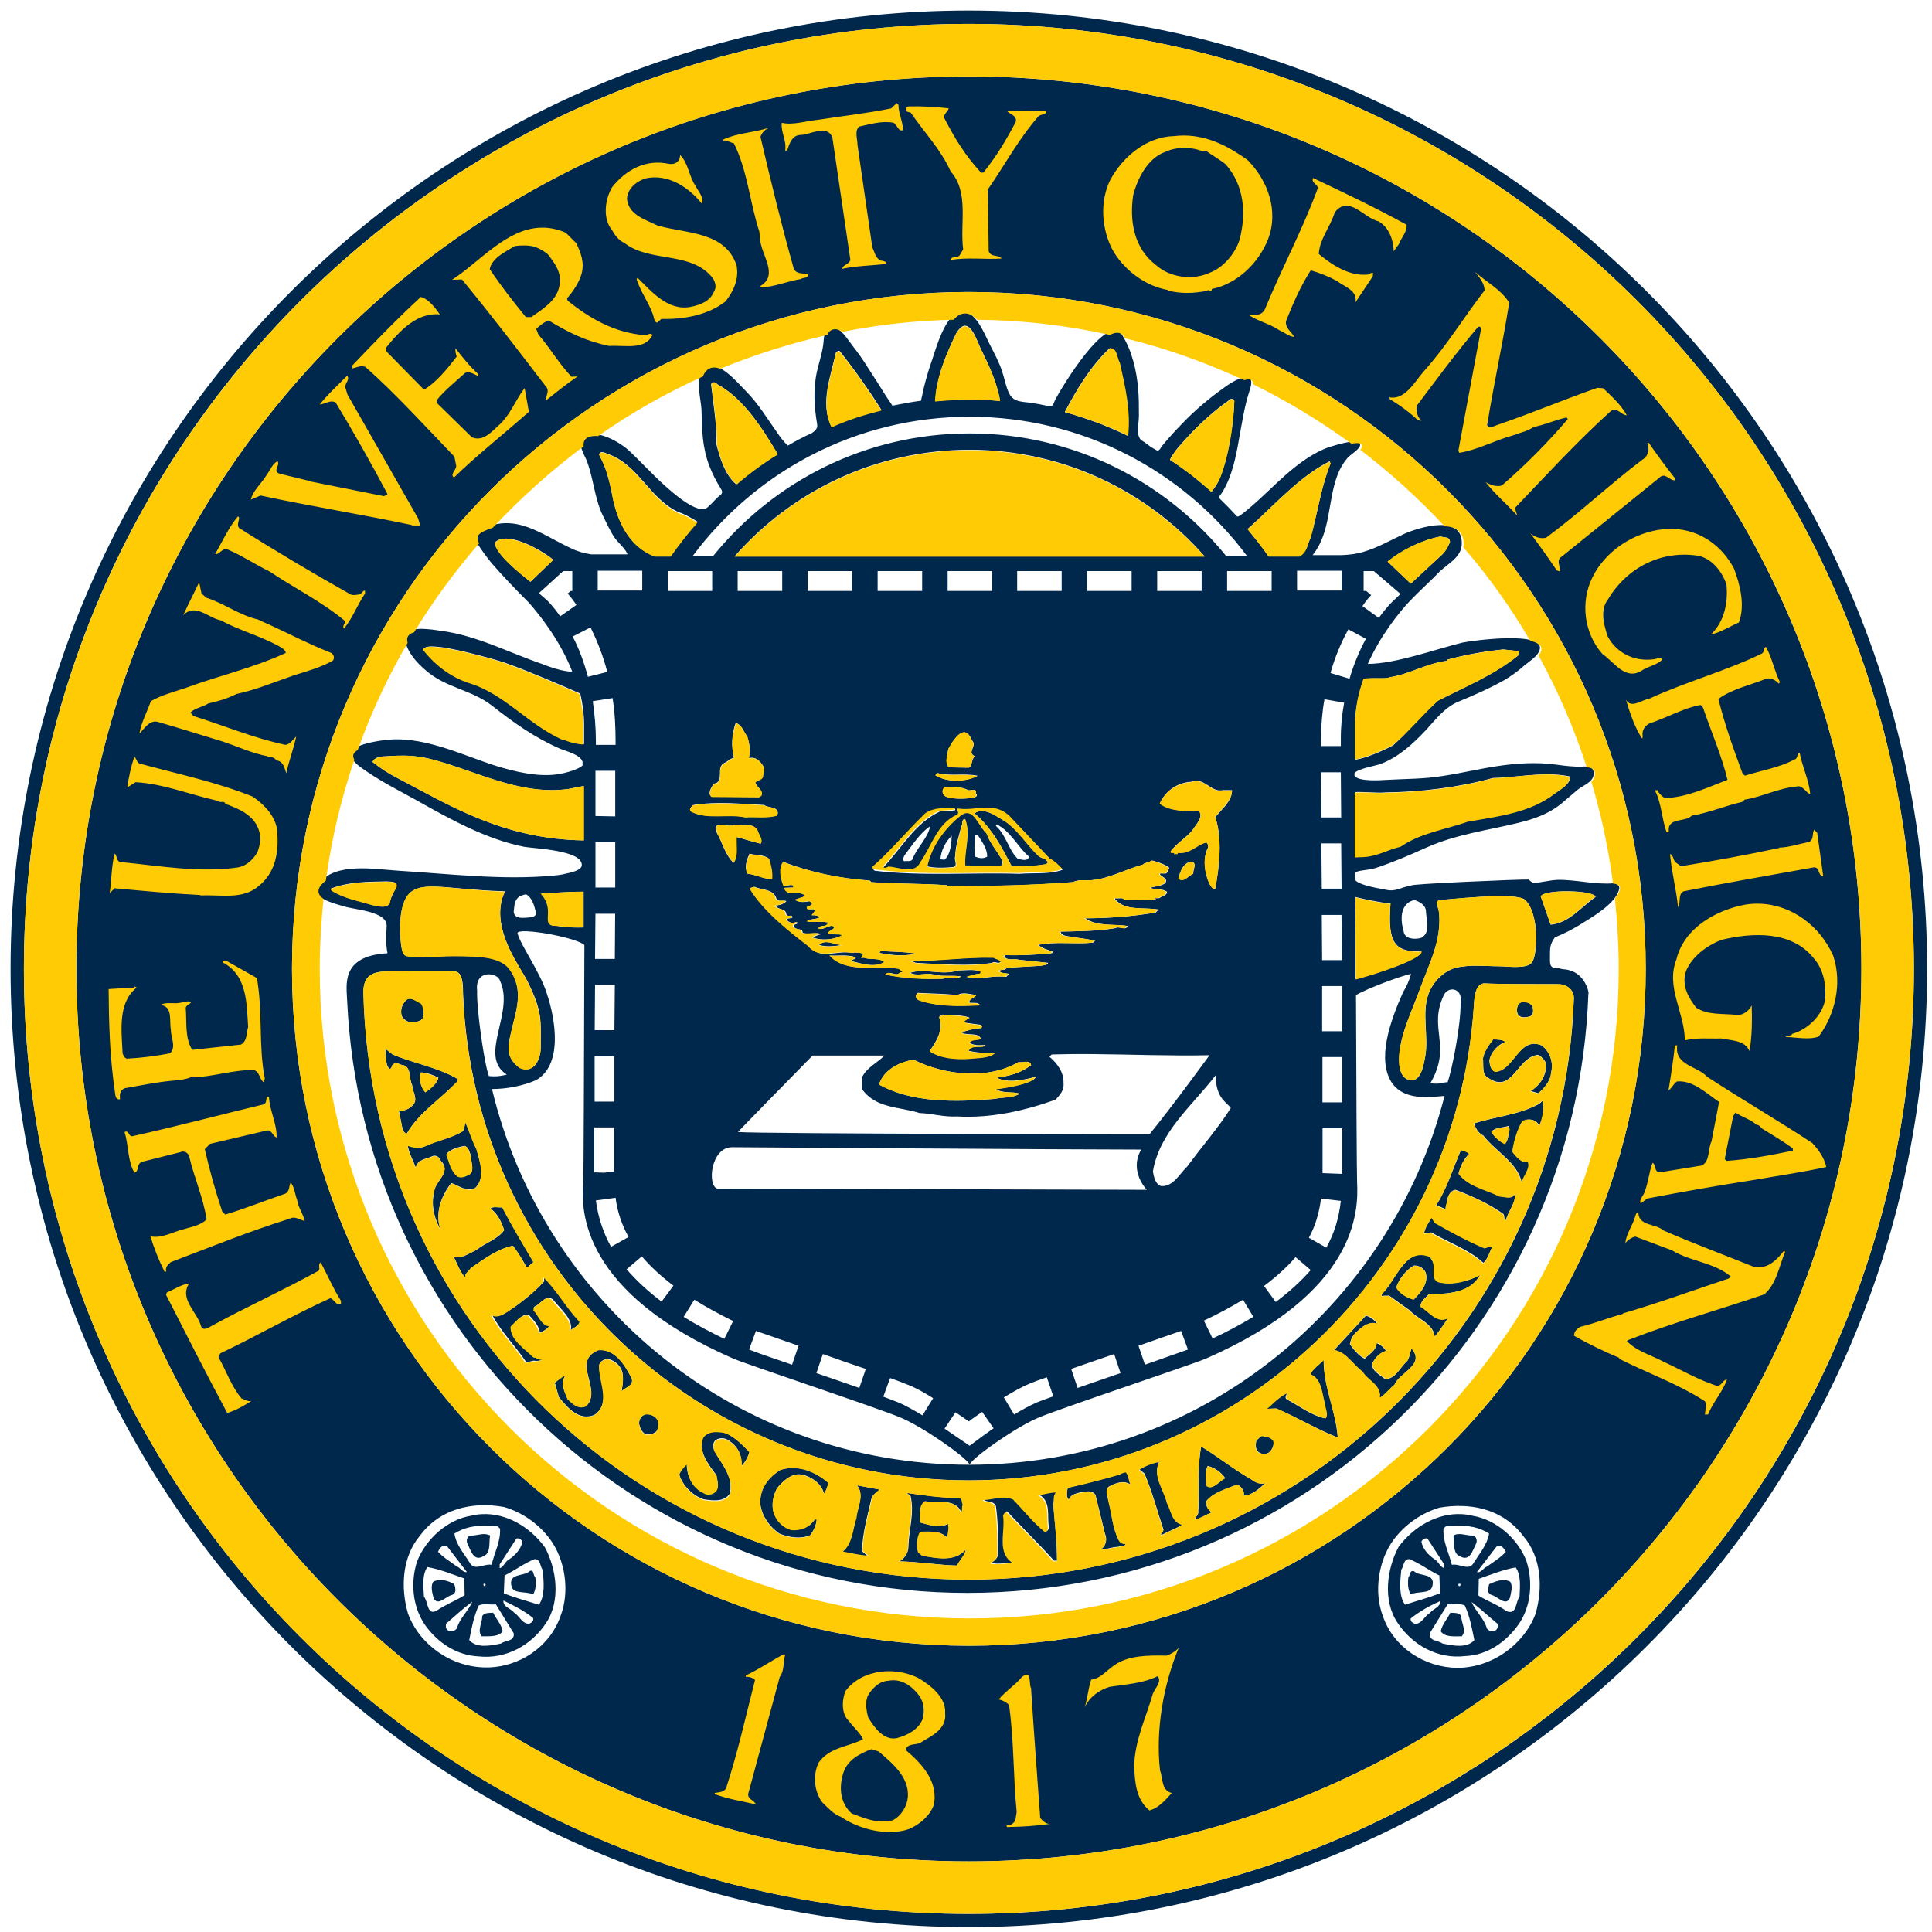 <?xml version="1.0" encoding="UTF-8"?>
<svg xmlns="http://www.w3.org/2000/svg" xmlns:xlink="http://www.w3.org/1999/xlink" width="90px" height="90px" viewBox="0 0 90 90" version="1.1">
<g id="surface1">
<path style=" stroke:none;fill-rule:nonzero;fill:rgb(0%,15.294%,29.804%);fill-opacity:1;" d="M 45.133 0.492 C 20.477 0.492 0.492 20.477 0.492 45.133 C 0.492 69.793 20.477 89.773 45.133 89.773 C 69.793 89.773 89.773 69.793 89.773 45.133 C 89.773 20.477 69.793 0.492 45.133 0.492 Z M 45.133 1.113 C 69.457 1.113 89.156 20.828 89.156 45.133 C 89.156 69.457 69.457 89.156 45.133 89.156 C 20.812 89.156 1.113 69.457 1.113 45.133 C 1.113 20.812 20.812 1.113 45.133 1.113 Z M 45.133 3.559 C 22.176 3.559 3.559 22.176 3.559 45.133 C 3.559 68.094 22.176 86.711 45.133 86.711 C 68.094 86.711 86.711 68.094 86.711 45.133 C 86.711 22.176 68.094 3.559 45.133 3.559 Z M 45.133 13.602 C 62.547 13.602 76.664 27.723 76.664 45.133 C 76.664 62.547 62.547 76.664 45.133 76.664 C 27.723 76.664 13.602 62.547 13.602 45.133 C 13.602 27.723 27.723 13.602 45.133 13.602 Z M 44.809 14.516 C 44.766 14.52 44.719 14.527 44.676 14.539 C 44.02 14.734 43.613 16.188 43.418 16.773 C 43.273 17.188 43.148 17.605 43.043 18.031 C 42.992 18.242 42.957 18.457 42.902 18.668 C 42.461 18.723 42.016 18.812 41.574 18.898 L 41.254 18.422 C 40.988 17.996 40.723 17.57 40.441 17.145 C 40.215 16.777 39.965 16.422 39.695 16.082 C 39.5 15.836 39.184 15.285 38.828 15.266 C 38.438 15.25 38.387 15.605 38.367 15.887 C 38.332 16.367 38.172 16.809 38.066 17.27 C 37.871 18.102 37.926 18.934 38.066 19.766 C 38.102 19.945 37.977 20.07 37.82 20.176 C 37.438 20.348 37.062 20.543 36.703 20.758 C 36.508 20.582 36.348 20.367 36.207 20.156 C 35.711 19.465 35.336 18.812 34.734 18.207 C 34.363 17.836 33.426 16.684 32.84 17.164 C 32.328 17.59 32.664 18.562 32.68 19.129 C 32.699 20.016 32.715 20.832 33.035 21.68 C 33.176 22.051 33.355 22.406 33.566 22.742 C 33.746 23.008 33.566 23.027 33.371 23.223 C 33.246 23.363 33.105 23.504 32.965 23.629 C 32.523 24.035 31.281 22.902 30.926 22.582 C 30.359 22.07 29.848 21.504 29.297 20.988 C 28.871 20.602 27.844 19.996 27.227 20.301 C 26.816 20.512 27.188 21.133 27.312 21.414 C 27.648 22.246 27.684 23.188 28.074 24 C 28.254 24.355 28.41 24.727 28.641 25.062 C 28.73 25.203 29.211 25.648 29.227 25.824 L 27.543 25.824 C 27.207 25.773 26.887 25.684 26.605 25.543 C 25.223 24.906 24.055 23.879 22.461 24.641 C 22.121 24.797 22.016 24.941 22.211 25.277 C 22.422 25.613 22.656 25.934 22.902 26.234 C 23.469 26.887 24 27.438 24.602 28.039 L 24.656 28.094 C 25.223 28.75 26.109 29.883 26.656 31.281 C 26.27 31.316 25.453 31.016 25.242 30.926 C 23.684 30.395 22.195 29.598 20.547 29.387 C 20.176 29.332 18.809 29.086 18.863 29.723 C 18.918 30.344 19.414 30.875 19.855 31.246 C 20.777 32.043 21.965 32.133 22.902 32.859 C 23.914 33.656 24.906 34.363 26.09 34.879 C 26.391 35 27.012 35.145 27.137 35.48 L 27.137 35.656 C 27.012 35.801 26.445 36.012 25.879 36.082 C 24.977 36.188 23.965 35.941 23.098 35.676 C 21.449 35.145 19.625 34.223 17.836 34.488 C 17.57 34.523 16.312 34.699 16.348 35.145 C 16.367 35.496 16.863 35.781 17.109 35.957 C 17.871 36.473 18.688 36.879 19.484 37.324 C 21.023 38.191 22.691 39.109 24.426 39.449 C 24.941 39.535 27.117 39.609 27.102 40.297 C 27.102 40.547 26.586 40.652 26.32 40.707 C 26.125 40.758 25.934 40.777 25.738 40.793 C 23.363 41.008 20.938 40.707 18.562 40.562 C 17.445 40.492 15.641 40.156 14.859 41.148 C 14.328 41.82 15.586 42.086 16.047 42.23 C 16.578 42.387 18.031 42.461 18.012 43.133 C 17.996 43.559 17.961 43.945 18.051 44.406 C 15.836 44.531 16.152 45.914 16.172 46.621 C 16.879 61.98 29.547 74.203 45.062 74.203 C 60.707 74.203 73.441 61.805 73.992 46.285 C 74.047 46.391 73.902 45.223 72.84 45.152 C 72.629 45.133 72.715 45.098 72.504 45.098 C 72.168 45.098 72.203 44.852 72.203 44.551 C 72.203 44.141 72.203 43.984 72.434 43.664 C 72.828 43.508 73.207 43.316 73.566 43.098 C 74.098 42.762 75.285 42.105 75.426 41.414 C 75.461 41.273 75.355 41.203 75.25 41.168 C 75.25 41.168 75.23 41.148 75.16 41.148 C 74.293 41.219 73.426 40.973 72.559 40.988 C 72.168 41.008 71.762 41.113 71.406 41.148 C 71.336 41.059 71.336 41.094 71.211 40.973 C 70.945 40.953 65.438 41.184 65.754 41.254 C 65.242 41.324 65.047 41.555 64.566 41.449 C 64.301 41.395 63.258 41.238 63.117 40.973 L 63.117 40.672 C 63.238 40.527 63.645 40.562 64.07 40.441 C 64.887 40.172 65.668 39.836 66.445 39.484 C 67.844 38.863 69.262 38.688 70.73 38.332 C 71.457 38.156 72.113 37.926 72.699 37.465 C 72.98 37.234 73.23 37.004 73.512 36.773 C 73.762 36.578 74.203 36.438 74.238 36.082 C 74.273 35.711 73.973 35.691 73.707 35.711 C 73.316 35.727 72.895 35.676 72.504 35.621 C 71.582 35.496 70.66 35.551 69.738 35.691 C 68.906 35.816 68.094 36.012 67.277 36.137 C 66.355 36.297 65.473 36.277 64.551 36.332 C 64.301 36.348 63.273 36.418 63.098 36.137 L 63.098 36.012 C 63.273 35.801 64.16 35.656 64.32 35.586 C 65.152 35.266 65.809 34.664 66.41 34.027 C 66.887 33.512 67.297 32.945 67.953 32.68 C 68.68 32.379 69.402 32.062 70.094 31.672 C 70.43 31.473 70.742 31.242 71.035 30.98 C 71.246 30.805 71.652 30.555 71.723 30.27 C 71.988 29.367 68.535 29.848 68.129 29.934 C 66.887 30.238 65.012 30.926 63.719 30.926 C 64.301 29.617 65.152 28.555 65.668 28.004 C 66.09 27.562 66.621 27.082 66.961 26.73 C 67.367 26.285 68.059 26.02 68.094 25.363 C 68.164 23.93 66.145 24.551 65.418 24.867 C 64.797 25.152 64.195 25.508 63.539 25.699 C 63.203 25.809 62.848 25.844 62.512 25.859 L 61.148 25.859 C 62 24.797 61.84 23.363 62.301 22.141 C 62.406 21.852 62.562 21.582 62.762 21.344 C 62.887 21.184 63.348 20.938 63.363 20.723 C 63.398 20.316 61.84 20.848 61.715 20.902 C 60.316 21.504 59.34 22.707 58.207 23.664 C 58.066 23.789 57.926 23.895 57.785 24 C 57.711 24.055 57.66 24.07 57.625 24.055 C 57.355 23.762 57.078 23.477 56.793 23.203 C 56.773 23.113 56.863 23.062 56.969 22.883 C 57.395 22.16 57.57 21.309 57.711 20.492 C 57.855 19.73 57.961 18.953 58.207 18.207 C 58.598 17.074 57.48 17.711 56.984 18.086 C 56.297 18.582 55.641 19.129 55.055 19.75 C 54.754 20.055 54.465 20.375 54.188 20.707 C 54.062 20.848 54.027 21.008 53.902 20.988 C 53.816 20.938 53.707 20.883 53.621 20.828 C 53.477 20.723 53.355 20.617 53.195 20.527 C 52.895 20.332 53.055 19.73 53.055 19.375 C 53.055 18.953 53.055 18.527 53.02 18.121 C 52.945 17.25 52.734 16.348 52.273 15.605 C 51.582 14.508 49.457 18.051 49.176 18.582 C 49.031 18.863 49.102 18.969 48.75 18.898 C 48.527 18.848 48.301 18.809 48.074 18.773 C 47.648 18.703 47.227 18.758 47.012 18.332 C 46.852 18.012 46.801 17.66 46.695 17.34 C 46.551 16.879 46.305 16.438 46.09 16.012 C 45.859 15.562 45.457 14.477 44.809 14.516 Z M 44.926 15.176 C 45.27 15.133 45.512 15.855 45.684 16.242 C 46.055 16.984 46.445 17.82 46.586 18.668 L 46.516 18.668 C 46.355 18.652 46.195 18.652 46.039 18.633 C 45.754 18.617 45.473 18.598 45.188 18.598 C 44.867 18.598 44.566 18.617 44.25 18.633 C 44.109 18.633 43.984 18.652 43.84 18.668 C 43.754 18.668 43.664 18.688 43.574 18.688 C 43.609 17.57 44.105 16.438 44.551 15.516 C 44.688 15.289 44.812 15.191 44.926 15.176 Z M 51.688 16.223 C 52.043 16.207 52.008 16.668 52.148 16.898 C 52.398 17.996 52.664 19.113 52.52 20.301 L 52.414 20.246 C 51.996 20.047 51.57 19.867 51.141 19.695 L 50.98 19.645 C 50.551 19.484 50.113 19.34 49.668 19.219 C 49.652 19.219 49.617 19.199 49.598 19.199 C 50.129 18.191 50.785 17.074 51.688 16.223 Z M 39.082 16.344 C 39.102 16.348 39.117 16.352 39.129 16.367 C 39.82 17.238 40.465 18.148 41.059 19.094 C 40.672 19.199 40.281 19.309 39.891 19.43 C 39.855 19.449 39.82 19.449 39.785 19.465 C 39.465 19.57 39.129 19.695 38.809 19.82 C 38.773 19.84 38.758 19.836 38.723 19.855 C 38.191 18.773 38.703 17.516 38.934 16.438 C 38.973 16.383 39.035 16.34 39.082 16.344 Z M 33.254 17.809 C 33.309 17.812 33.371 17.855 33.426 17.906 C 34.664 18.582 35.551 20.016 36.223 21.148 C 36.207 21.168 36.188 21.184 36.172 21.184 C 35.883 21.367 35.602 21.555 35.32 21.75 C 35.234 21.82 35.145 21.891 35.035 21.965 C 34.844 22.121 34.629 22.266 34.434 22.426 C 34.383 22.461 34.328 22.496 34.277 22.547 C 33.781 22.125 33.531 21.344 33.371 20.688 C 33.391 19.715 33.23 18.828 33.125 17.906 C 33.148 17.828 33.199 17.801 33.254 17.809 Z M 57.34 18.582 C 57.395 18.582 57.48 18.578 57.5 18.668 C 57.445 19.926 57.18 21.359 56.844 22.23 C 56.746 22.473 56.609 22.703 56.438 22.902 C 56.152 22.656 55.871 22.426 55.566 22.176 C 55.484 22.105 55.395 22.039 55.305 21.98 C 55.09 21.816 54.875 21.664 54.648 21.52 C 54.594 21.484 54.559 21.449 54.504 21.434 C 54.523 21.293 54.684 21.148 54.734 21.023 C 55.516 20.086 56.348 19.27 57.34 18.582 Z M 45.168 19.414 C 50.465 19.414 55.16 21.965 58.102 25.914 L 57.129 25.914 C 54.312 22.426 50.004 20.191 45.168 20.191 C 40.332 20.191 36.027 22.426 33.211 25.914 L 32.258 25.914 C 35.18 21.98 39.875 19.414 45.168 19.414 Z M 45.168 20.953 C 49.527 20.953 53.441 22.867 56.117 25.914 L 34.223 25.914 C 36.898 22.867 40.812 20.953 45.168 20.953 Z M 28.059 21.062 C 28.137 21.07 28.227 21.105 28.27 21.133 C 29.742 21.609 30.238 23.238 31.617 23.859 C 31.902 23.949 32.238 24.145 32.488 24.301 C 32.043 24.797 31.617 25.328 31.246 25.898 L 30.504 25.898 C 29.297 25.488 28.73 24.23 28.52 23.043 C 28.34 22.195 28.219 21.77 27.914 21.184 C 27.914 21.086 27.984 21.059 28.059 21.062 Z M 61.945 21.484 L 61.98 21.59 C 61.539 22.691 61.379 23.879 61.059 25.027 C 60.883 25.383 60.902 25.668 60.547 25.914 L 59.094 25.914 C 58.828 25.523 58.527 25.152 58.227 24.781 C 58.191 24.727 58.156 24.691 58.121 24.641 C 59.324 23.578 60.527 22.195 61.945 21.484 Z M 67.102 24.992 C 67.262 25.047 67.562 24.992 67.543 25.258 C 67.438 25.473 67.367 25.629 67.207 25.809 L 65.719 27.188 L 64.641 26.16 C 65.293 25.633 66.25 25.152 67.102 24.992 Z M 23.625 25.09 C 24.34 25.125 25.363 25.727 25.773 26.074 L 24.711 27.102 C 24.16 26.656 23.098 25.809 23.047 25.277 C 23.184 25.129 23.387 25.078 23.625 25.09 Z M 27.844 26.586 L 29.918 26.586 L 29.918 27.508 L 27.844 27.508 Z M 60.422 26.586 L 62.496 26.586 L 62.496 27.508 L 60.422 27.508 Z M 26.234 26.605 L 26.66 26.605 L 26.66 27.527 L 26.59 27.527 L 26.445 27.648 C 26.57 27.793 26.711 27.969 26.852 28.18 L 26.094 28.711 C 25.754 28.219 25.488 27.969 25.488 27.969 L 25.102 27.633 Z M 31.105 26.605 L 33.176 26.605 L 33.176 27.527 L 31.105 27.527 Z M 34.363 26.605 L 36.438 26.605 L 36.438 27.527 L 34.363 27.527 Z M 37.625 26.605 L 39.695 26.605 L 39.695 27.527 L 37.625 27.527 Z M 40.883 26.605 L 42.957 26.605 L 42.957 27.527 L 40.883 27.527 Z M 44.145 26.605 L 46.215 26.605 L 46.215 27.527 L 44.145 27.527 Z M 47.383 26.605 L 49.457 26.605 L 49.457 27.527 L 47.383 27.527 Z M 50.645 26.605 L 52.715 26.605 L 52.715 27.527 L 50.645 27.527 Z M 53.906 26.605 L 55.977 26.605 L 55.977 27.527 L 53.906 27.527 Z M 57.164 26.605 L 59.238 26.605 L 59.238 27.527 L 57.164 27.527 Z M 63.523 26.605 L 64 26.605 L 65.242 27.668 L 64.867 28.023 C 64.867 28.023 64.586 28.289 64.23 28.785 L 63.469 28.234 C 63.609 28.023 63.754 27.844 63.875 27.723 L 63.645 27.527 L 63.523 27.527 Z M 27.508 29.227 C 27.84 29.891 28.102 30.582 28.289 31.301 L 27.387 31.527 C 27.207 30.855 26.977 30.219 26.676 29.652 Z M 62.812 29.316 L 63.629 29.758 C 63.309 30.348 63.055 30.973 62.867 31.617 L 61.98 31.352 C 62.176 30.645 62.457 29.961 62.812 29.316 Z M 20.102 30.113 C 20.262 30.113 20.434 30.137 20.566 30.148 C 21.434 30.254 23.508 30.84 23.664 30.926 C 24.535 31.227 26.43 32.043 27.031 32.309 C 27.137 32.77 27.207 33.246 27.207 33.727 L 27.207 34.664 C 26.641 34.629 26.32 34.434 26.199 34.434 C 24.605 33.727 23.469 32.273 21.84 31.797 C 20.988 31.512 20.266 30.945 19.715 30.238 C 19.793 30.141 19.941 30.113 20.102 30.113 Z M 70.023 30.254 C 70.289 30.289 70.539 30.289 70.77 30.359 L 70.715 30.535 C 69.582 31.457 68.234 31.988 66.977 32.645 C 66.234 33.301 65.648 34.047 64.902 34.719 C 64.48 34.949 63.645 35.32 63.133 35.391 L 63.133 33.742 C 63.133 33 63.293 32.289 63.523 31.637 C 63.914 31.547 64.551 31.652 64.746 31.547 C 65.664 31.406 66.445 30.91 67.402 30.785 L 67.402 30.734 C 68.262 30.5 69.137 30.34 70.023 30.254 Z M 28.535 32.52 C 28.641 33.16 28.676 33.852 28.676 34.539 L 28.676 34.699 L 27.758 34.699 L 27.758 34.539 C 27.758 33.902 27.703 33.266 27.613 32.664 Z M 61.699 32.574 L 62.617 32.734 C 62.512 33.293 62.457 33.863 62.461 34.434 L 62.461 34.754 L 61.539 34.754 L 61.539 34.434 C 61.539 33.816 61.59 33.176 61.699 32.574 Z M 34.273 33.672 C 34.574 33.777 34.629 34.082 34.809 34.312 C 34.914 34.648 34.949 34.949 34.875 35.32 C 35.18 35.234 35.391 35.426 35.531 35.656 C 35.656 35.816 35.531 36.012 35.531 36.188 C 35.461 36.332 35.285 36.332 35.18 36.438 C 35.23 36.684 35.566 36.773 35.461 37.059 L 35.355 37.129 L 33.141 37.109 C 32.945 36.969 33.141 36.668 33.246 36.508 C 33.797 36.438 33.301 35.727 33.762 35.531 C 33.922 35.461 33.992 35.34 34.188 35.305 C 34.062 34.773 34.082 34.188 34.273 33.672 Z M 44.902 34.113 C 45.035 34.105 45.164 34.207 45.277 34.488 C 45.543 34.754 45.012 35.055 45.418 35.23 C 45.242 35.355 45.312 35.656 45.137 35.762 L 44.195 35.746 C 44 35.516 44.141 35.18 44.18 34.895 C 44.301 34.664 44.605 34.133 44.902 34.113 Z M 18.508 35.203 C 19.008 35.188 19.473 35.219 19.98 35.34 C 22.086 35.852 24.16 37.074 26.48 36.754 L 27.188 36.613 L 27.188 39.148 C 23.469 39.094 20.973 37.535 18.543 36.258 C 18.121 36.051 17.723 35.793 17.355 35.496 C 17.445 35.266 17.746 35.23 17.996 35.23 C 18.172 35.219 18.344 35.207 18.508 35.203 Z M 27.738 35.906 L 28.66 35.906 L 28.66 38.031 L 27.738 38.012 Z M 61.539 35.977 L 62.461 35.977 L 62.477 38.082 L 61.555 38.082 Z M 43.664 36.012 C 44.266 36.172 44.938 36.012 45.539 36.137 C 44.992 36.438 44.105 36.453 43.574 36.117 Z M 72.246 36.074 C 72.555 36.082 72.852 36.109 73.141 36.172 C 73.16 36.527 72.715 36.754 72.449 36.949 C 71.301 37.836 69.828 37.996 68.41 38.242 C 67.348 38.617 66.195 38.777 65.277 39.414 C 64.707 39.555 64.211 39.855 63.594 39.891 L 63.148 39.91 L 63.148 36.898 C 63.488 36.879 64.195 36.949 64.531 36.914 C 66.145 36.898 67.949 36.684 69.543 36.242 C 70.367 36.227 71.332 36.055 72.246 36.074 Z M 55.715 36.375 C 56.191 36.359 56.473 36.918 56.969 36.809 L 57.395 36.809 C 57.395 37.324 56.914 37.695 56.613 38.066 C 56.949 39.094 56.809 40.316 56.613 41.398 C 56.453 41.414 56.383 41.219 56.328 41.133 C 56.117 40.652 56.012 39.98 56.277 39.484 C 56.277 39.395 56.293 39.289 56.188 39.234 C 55.727 39.359 55.41 39.801 54.859 39.715 C 54.914 39.82 54.754 39.75 54.684 39.785 L 54.719 39.75 C 54.664 39.68 54.559 39.766 54.523 39.68 C 54.754 39.324 55.266 39.023 55.551 38.668 C 55.711 38.402 56.082 38.066 55.852 37.766 C 55.23 37.781 54.504 37.785 54.027 37.43 C 54.293 36.828 54.859 36.453 55.496 36.418 C 55.574 36.391 55.648 36.375 55.715 36.375 Z M 44.02 36.668 C 44.391 36.684 44.797 36.633 45.098 36.809 C 45.242 36.844 45.523 36.684 45.453 36.984 L 45.488 36.984 C 45.578 37.125 45.348 37.164 45.242 37.18 C 44.852 37.215 44.426 37.234 44.07 37.109 C 43.895 37.004 43.875 36.793 44.02 36.668 Z M 33.961 37.414 C 34.504 37.43 35.047 37.473 35.605 37.5 C 35.727 37.641 36.367 37.551 36.207 37.977 C 35.762 38.117 35.18 38.031 34.719 38.066 C 33.922 37.891 32.945 38.191 32.203 37.801 C 32.062 37.695 32.219 37.57 32.293 37.5 C 32.867 37.41 33.414 37.398 33.961 37.414 Z M 45.855 37.66 C 46.254 37.641 46.641 37.684 47.012 38.012 L 48.926 40.031 C 49.156 40.141 49.352 40.352 49.512 40.512 C 48.926 40.742 48.145 40.652 47.473 40.707 C 45.328 40.633 42.938 40.828 40.742 40.562 L 40.652 40.477 C 41.484 39.695 42.246 38.777 43.117 37.926 C 43.523 37.641 44 37.676 44.496 37.676 L 44.496 37.746 C 44.25 37.785 44.02 37.785 43.789 37.801 C 42.602 38.352 42.016 39.5 41.148 40.406 C 41.203 40.512 41.344 40.441 41.414 40.406 C 41.875 40.422 42.637 40.777 42.883 40.211 C 43.418 39.465 43.684 38.367 44.621 37.977 C 44.711 37.871 44.586 37.766 44.621 37.695 C 45.047 37.766 45.457 37.68 45.855 37.66 Z M 45.73 37.781 C 45.617 37.781 45.504 37.812 45.398 37.891 C 46.195 38.562 46.656 39.449 47.117 40.332 C 47.648 40.402 48.164 40.352 48.711 40.262 L 48.801 40.211 C 48.781 39.961 48.5 40.016 48.359 39.855 C 47.809 39.34 47.367 38.578 46.73 38.207 C 46.438 38.035 46.074 37.773 45.73 37.781 Z M 45.031 37.859 C 44.938 37.863 44.84 37.902 44.727 37.996 C 43.98 38.582 43.379 39.43 43.168 40.352 C 43.574 40.457 44.07 40.422 44.441 40.387 C 44.621 40.281 44.426 40.07 44.496 39.891 C 44.512 39.379 44.672 38.953 44.781 38.492 C 44.867 38.402 44.762 38.156 44.957 38.156 C 45.223 38.883 44.902 39.59 44.957 40.316 L 46.586 40.336 C 46.691 40.316 46.711 40.211 46.691 40.105 C 46.48 39.66 46.109 39.289 45.949 38.812 C 45.648 38.551 45.426 37.848 45.031 37.859 Z M 46.426 38.402 C 47.082 38.723 47.402 39.449 47.934 39.906 C 47.863 40.156 47.598 40.031 47.418 40.016 C 46.961 39.57 46.887 38.918 46.391 38.473 Z M 33.645 38.434 C 33.844 38.445 34.043 38.492 34.188 38.438 C 34.578 38.473 35.09 38.312 35.285 38.688 C 35.34 38.898 35.551 39.094 35.426 39.305 C 35.039 39.199 34.684 39.094 34.293 38.988 C 34.273 39.359 34.398 39.871 34.168 40.191 C 33.777 39.82 33.656 39.254 33.391 38.793 C 33.371 38.668 33.266 38.492 33.441 38.438 C 33.508 38.43 33.578 38.43 33.645 38.434 Z M 43.328 38.492 C 43.223 39.059 42.691 39.5 42.496 40.051 C 42.387 40.156 42.23 40.086 42.125 40.121 C 42 40.051 42.105 39.926 42.141 39.836 C 42.512 39.359 42.848 38.809 43.328 38.492 Z M 45.434 38.883 L 45.539 38.883 C 45.734 39.199 46 39.535 45.984 39.91 C 45.789 40.016 45.613 39.98 45.434 39.91 C 45.363 39.574 45.398 39.234 45.434 38.883 Z M 44.336 38.934 C 44.32 39.289 44.285 39.805 44 40.051 L 43.805 40.031 C 43.844 39.613 44.031 39.227 44.336 38.934 Z M 27.738 39.234 L 28.66 39.234 L 28.66 41.344 L 27.738 41.344 Z M 61.555 39.289 L 62.477 39.289 L 62.496 41.398 L 61.574 41.398 Z M 34.914 39.766 C 35.215 39.855 35.57 39.801 35.816 39.996 C 35.906 40.297 35.992 40.633 35.957 40.938 C 35.586 40.953 35.215 40.742 34.809 40.688 C 34.664 40.367 34.789 40.051 34.914 39.766 Z M 53.672 40.086 C 53.957 40.156 54.258 40.262 54.469 40.422 C 54.414 40.547 54.398 40.742 54.203 40.688 C 54.152 40.707 54.082 40.672 54.027 40.707 C 54.082 40.863 54.418 40.883 54.293 41.133 C 54.098 41.289 53.832 41.273 53.582 41.359 C 53.867 41.469 54.133 41.379 54.363 41.539 C 54.363 41.734 54.133 41.734 54.008 41.84 L 53.812 41.84 L 53.848 41.91 L 52.414 41.93 C 52.344 41.785 52.113 41.875 51.973 41.84 L 51.938 41.875 C 52.414 42.461 53.266 42.246 53.973 42.371 L 53.832 42.512 C 52.75 42.691 51.652 42.777 50.555 42.777 C 51.105 43.168 51.918 43.043 52.539 43.133 C 52.434 43.383 52.148 43.117 51.953 43.238 C 51.141 43.379 50.199 43.379 49.402 43.398 C 49.457 43.609 49.688 43.594 49.848 43.629 C 50.234 43.699 50.625 43.734 51.016 43.824 L 50.926 43.91 C 50.059 44 49.207 43.84 48.375 44.02 C 48.57 44.195 48.836 44.25 49.066 44.336 L 48.996 44.406 C 48.277 44.48 47.555 44.512 46.836 44.496 L 46.781 44.566 C 46.977 44.781 47.242 44.637 47.488 44.711 L 48.82 44.852 C 48.836 44.957 48.605 44.957 48.48 44.992 L 46.906 45.082 C 46.797 45.242 46.676 45.133 46.551 45.223 C 46.641 45.363 46.852 45.328 47.012 45.363 L 46.871 45.508 C 46.25 45.418 45.648 45.664 45.043 45.508 C 45.238 45.453 45.434 45.363 45.664 45.363 L 45.738 45.277 C 45.418 45.133 45.027 45.207 44.637 45.207 C 43.875 45.453 43.133 45.098 42.406 45.312 C 42.742 45.508 43.148 45.293 43.504 45.398 C 43.875 45.508 44.406 45.418 44.781 45.488 C 44.531 45.648 44.23 45.523 43.91 45.594 C 43.098 45.613 42.105 45.578 41.273 45.398 C 41.449 45.168 41.75 45.543 41.965 45.293 C 42 45.293 42.07 45.312 42.07 45.277 L 41.91 45.133 C 40.812 44.957 39.465 45.363 38.668 44.516 C 39.059 44.531 39.449 44.461 39.855 44.586 C 39.891 44.727 39.676 44.637 39.695 44.781 C 40.156 44.887 40.758 45.098 41.219 44.816 C 41.008 44.621 40.633 44.711 40.332 44.637 C 40.281 44.586 40.191 44.621 40.141 44.621 L 40.246 44.445 C 40.121 44.371 39.855 44.355 39.695 44.391 C 38.969 44.25 38.227 44.746 37.676 44.07 C 36.754 43.344 35.586 42.441 34.965 41.414 C 34.984 41.324 35.09 41.344 35.145 41.309 C 35.48 41.469 36.047 41.398 36.172 41.875 C 36.277 42.035 36.508 41.91 36.633 41.98 C 36.523 42.105 36.328 42.176 36.137 42.176 C 36.207 42.406 36.613 42.281 36.633 42.602 C 36.719 42.742 36.914 42.566 36.914 42.742 C 36.828 42.812 36.703 42.742 36.648 42.848 C 36.754 42.984 36.938 43.027 37.09 42.957 C 37.125 42.957 37.145 42.973 37.145 42.973 C 37.164 43.078 37.02 43.027 36.969 43.117 C 37.02 43.379 37.391 43.188 37.391 43.453 C 37.641 43.559 38.082 43.398 38.262 43.523 C 38.102 43.539 37.977 43.629 37.836 43.664 C 38.297 43.84 38.898 43.77 39.27 43.559 C 39.059 43.488 38.793 43.574 38.598 43.469 C 38.648 43.328 38.844 43.344 38.898 43.184 C 38.688 42.992 38.402 43.344 38.156 43.258 C 38.207 43.043 38.543 43.238 38.598 42.973 C 38.297 42.902 37.887 42.992 37.605 42.918 C 37.781 42.777 37.996 42.848 38.227 42.727 C 38.109 42.652 37.973 42.621 37.836 42.637 L 38.012 42.406 C 37.906 42.301 37.73 42.391 37.625 42.336 C 37.641 42.301 37.605 42.281 37.605 42.266 C 37.66 42.195 37.781 42.211 37.852 42.125 C 37.871 42.035 37.766 42.016 37.711 41.98 C 37.48 42.035 37.215 42.051 37.055 41.91 L 37.32 41.82 L 37.305 41.805 C 37.305 41.82 37.48 41.82 37.5 41.695 C 37.199 41.469 36.668 41.805 36.559 41.359 L 36.984 41.344 L 36.984 41.254 C 36.824 41.168 36.648 41.309 36.523 41.254 C 36.383 40.938 36.293 40.477 36.508 40.156 C 37.781 40.652 39.109 40.918 40.527 41.023 L 40.582 41.094 C 41.695 41.184 42.973 41.148 44.105 41.238 L 44.176 41.289 C 46.16 41.273 48.004 41.254 49.969 41.094 C 50.145 41.023 50.332 40.992 50.52 41.008 C 51.457 41.059 52.309 40.527 53.23 40.281 C 53.352 40.176 53.531 40.176 53.672 40.086 Z M 55.516 40.141 C 55.781 40.211 55.57 40.512 55.586 40.707 C 55.355 40.777 55.145 41.148 54.895 40.918 C 54.984 40.598 55.109 40.176 55.516 40.141 Z M 17.996 41.059 C 18.227 41.078 18.578 41.043 18.438 41.379 C 18.297 41.609 18.191 41.82 18.137 42.105 C 17.941 42.336 17.605 42.195 17.375 42.16 C 16.664 41.945 16.027 41.84 15.461 41.484 C 15.445 41.449 15.406 41.434 15.406 41.398 C 16.223 41.078 17.074 41.078 17.996 41.059 Z M 20.293 41.305 C 21.008 41.32 22.016 41.477 23.523 41.52 C 23.414 41.77 23.363 41.91 23.328 42.16 C 23.113 43.594 24.25 45.082 24.551 45.668 C 25.293 47.152 25.188 47.527 25.188 48.82 C 25.188 49.281 24.922 50.043 24.211 49.742 C 23.469 49.191 23.699 48.605 23.824 48.023 C 24.02 47.117 24.461 46.09 23.699 45.098 C 23.254 44.531 22.16 44.551 21.504 44.531 C 20.512 44.516 19.82 44.602 19.34 44.566 C 18.898 44.531 18.773 44.566 18.703 44.109 C 18.652 43.805 18.438 41.91 19.27 41.469 C 19.535 41.328 19.863 41.293 20.293 41.305 Z M 73.09 41.52 C 73.703 41.527 74.301 41.625 74.328 41.785 C 73.637 42.266 73.105 42.992 72.238 43.078 L 71.777 41.77 C 71.855 41.582 72.48 41.508 73.09 41.52 Z M 27.188 41.539 L 27.188 43.203 C 26.48 43.223 26.16 43.168 25.965 43.133 C 25.098 43.152 25.965 42.426 25.223 41.629 C 25.383 41.629 26.23 41.539 27.188 41.539 Z M 24.516 41.664 C 24.832 41.859 24.887 42.23 24.973 42.531 C 24.973 42.637 24.902 42.672 24.812 42.727 C 24.547 42.727 23.965 42.887 23.93 42.477 C 23.965 42.211 23.945 41.895 24.246 41.734 C 24.336 41.715 24.406 41.664 24.516 41.664 Z M 69.75 41.75 C 70.359 41.742 70.879 41.777 71.031 41.91 C 71.723 42.531 71.633 44.531 71.352 44.852 C 71.086 45.152 70.219 45.012 69.844 45.012 C 69.172 45.012 68.48 44.922 67.828 45.082 C 67.258 45.223 66.762 45.734 66.551 46.285 C 66.215 47.188 66.566 48.289 66.391 49.227 C 66.32 49.598 66.195 50.449 65.645 50.309 C 65.168 50.184 65.152 49.492 65.188 49.102 C 65.293 48.039 65.789 47.066 66.141 46.09 C 66.566 44.922 67.133 43.875 67.047 42.602 C 67.012 42.105 66.711 41.945 67.277 41.91 C 67.477 41.898 68.734 41.762 69.75 41.75 Z M 63.133 41.785 C 63.539 41.891 64.637 42.105 64.777 42.086 C 64.637 43.914 64.957 44.355 66.215 44.32 C 66.23 44.672 64.051 45.383 63.148 45.613 C 63.148 44.336 63.148 43.043 63.133 41.785 Z M 65.895 41.93 C 66.125 42 66.41 42.156 66.426 42.441 C 66.445 42.867 66.641 43.414 66.25 43.664 C 66.195 43.734 65.418 43.859 65.383 43.363 C 65.273 42.992 65.203 42.406 65.559 42.086 C 65.664 42 65.77 41.945 65.895 41.93 Z M 27.738 42.566 L 28.656 42.566 L 28.641 44.672 L 27.719 44.672 Z M 61.574 42.621 L 62.492 42.621 L 62.512 44.727 L 61.59 44.727 Z M 24.539 43.383 C 25.312 43.41 26.891 43.738 27.223 44.02 C 27.207 49.316 27.188 54.664 27.172 55.09 C 27.047 56.438 27.117 60.211 34.168 63.293 C 34.789 63.559 40.953 65.613 41.961 66.039 C 42.973 66.461 44.938 67.828 45.168 68.215 C 45.398 67.828 47.363 66.461 48.375 66.039 C 49.383 65.613 55.551 63.559 56.168 63.293 C 63.219 60.211 63.289 56.438 63.219 55.07 C 63.203 54.719 63.184 50.785 63.168 46.355 C 63.699 46.039 65.238 45.473 65.734 45.363 C 65.652 45.664 65.527 45.953 65.363 46.215 C 64.762 47.562 64.105 49.387 64.867 50.484 C 65.449 51.246 66.48 51.121 67.293 51.051 C 64.762 60.938 55.812 68.234 45.148 68.234 C 34.363 68.234 25.328 60.777 22.918 50.73 C 23.594 50.73 24.336 50.59 24.957 50.324 C 26.215 49.633 25.895 47.527 25.469 46.27 C 25.168 45.293 24.23 44 24.105 43.469 C 24.109 43.398 24.277 43.375 24.539 43.383 Z M 38.434 43.887 C 38.336 43.895 38.242 43.934 38.152 44.02 C 38.578 44.141 38.984 44.055 39.375 44 C 39.043 44.066 38.723 43.855 38.434 43.887 Z M 41.023 44.301 L 40.969 44.391 C 41.52 44.496 42.031 44.551 42.598 44.445 L 42.598 44.406 C 42.051 44.336 41.555 44.336 41.023 44.301 Z M 46.285 44.605 C 44.957 44.566 43.664 44.781 42.387 44.746 L 42.672 44.852 C 43.75 44.906 45.168 45.027 46.215 44.852 C 46.355 44.746 46.496 44.938 46.621 44.797 C 46.551 44.672 46.391 44.676 46.285 44.605 Z M 20.953 45.223 C 21.414 45.223 21.574 45.348 21.574 46.34 C 22.086 58.918 32.43 68.961 45.133 68.961 C 57.621 68.961 67.844 59.164 68.66 46.887 C 68.676 46.586 68.691 45.773 69.188 45.809 C 69.613 45.844 72.094 45.844 72.609 45.844 C 73.105 45.879 73.336 46.195 73.316 46.531 C 72.766 61.609 60.367 73.582 45.133 73.582 C 29.773 73.582 17.285 61.504 16.93 46.234 C 16.93 45.648 17.145 45.293 17.887 45.258 C 18.348 45.223 20.438 45.223 20.953 45.223 Z M 22.68 45.391 C 22.949 45.355 23.246 45.496 23.289 45.684 C 24 47.172 22.246 49.191 23.609 50.059 C 23.238 50.148 23.113 50.148 22.777 50.129 C 22.566 49.617 22.191 46.961 22.227 46.164 C 22.164 45.641 22.41 45.426 22.68 45.391 Z M 27.719 45.879 L 28.641 45.879 L 28.621 47.988 L 27.703 47.988 Z M 61.59 45.934 L 62.512 45.934 L 62.512 48.039 L 61.59 48.039 Z M 67.621 46.094 C 67.867 46.07 68.117 46.285 68.039 46.73 C 68.055 47.758 67.629 49.898 67.434 50.414 C 67.172 50.414 67.027 50.539 66.637 50.449 C 67.648 48.715 66.531 47.934 67.242 46.391 C 67.32 46.207 67.469 46.105 67.621 46.094 Z M 42.758 46.25 C 43.379 46.285 44 46.285 44.602 46.355 C 44.867 46.18 45.223 46.34 45.484 46.34 C 45.449 46.465 45.078 46.551 45.168 46.711 C 45.309 46.73 45.574 46.676 45.645 46.816 C 44.707 46.871 43.68 46.887 42.812 46.586 C 42.672 46.535 42.598 46.359 42.758 46.25 Z M 19.148 46.52 C 19.047 46.508 18.949 46.539 18.863 46.66 C 18.703 46.836 18.648 47.102 18.719 47.332 C 18.824 47.508 18.984 47.617 19.18 47.617 C 19.391 47.598 19.621 47.598 19.73 47.387 C 19.781 47.172 19.746 46.926 19.641 46.746 C 19.496 46.68 19.316 46.539 19.148 46.52 Z M 71.066 46.672 C 71.02 46.668 70.973 46.672 70.922 46.676 C 70.691 46.711 70.641 46.957 70.676 47.152 C 70.746 47.453 71.066 47.402 71.262 47.348 C 71.473 47.277 71.418 47.012 71.402 46.852 C 71.32 46.734 71.203 46.684 71.066 46.672 Z M 43.891 47.262 C 44.316 47.312 44.777 47.262 45.164 47.402 L 44.918 47.562 L 45.004 47.648 L 45.68 47.738 C 45.75 47.793 45.77 47.844 45.695 47.898 C 45.379 47.898 45.113 48.004 44.812 48.074 C 44.812 48.094 44.848 48.145 44.898 48.145 C 45.164 48.219 45.555 48.109 45.695 48.375 C 45.539 48.484 45.273 48.375 45.164 48.57 C 45.379 48.73 45.695 48.68 45.91 48.68 C 45.695 48.875 45.309 48.605 45.113 48.945 C 45.539 49.051 45.926 49.051 46.352 49.051 C 46.051 49.297 45.555 49.262 45.129 49.316 C 44.492 49.352 43.82 49.297 43.305 48.961 C 43.625 48.5 43.961 47.988 43.75 47.367 Z M 69.578 48.395 C 69.363 48.66 69.133 48.961 69.082 49.297 C 69.117 49.617 69.027 50.043 69.293 50.184 C 70.461 51.035 70.656 49.207 71.668 49.137 C 71.793 49.227 71.949 49.352 72.004 49.508 C 72.074 50.078 71.758 50.539 71.297 50.82 L 71.668 50.926 C 71.914 50.695 72.234 50.379 72.254 49.988 C 72.375 49.492 72.215 48.996 71.809 48.695 C 70.746 48.27 70.551 49.863 69.648 49.918 C 69.418 49.828 69.402 49.598 69.383 49.402 C 69.438 49.031 69.773 48.66 70.125 48.535 C 70.004 48.41 69.754 48.445 69.578 48.395 Z M 17.957 48.855 C 17.992 49.137 17.941 49.633 18.152 49.793 C 18.293 49.773 18.207 49.617 18.348 49.562 C 18.488 49.457 18.629 49.617 18.789 49.617 C 19.18 49.738 19.039 50.234 19.199 50.539 C 19.215 50.855 19.496 51.227 19.234 51.477 C 19.074 51.672 18.773 51.777 18.578 51.723 C 18.629 51.953 18.684 52.254 18.738 52.52 C 18.754 52.645 18.844 52.805 18.949 52.805 C 19.5 51.848 20.473 51.246 21.305 50.379 L 21.34 50.273 C 20.418 49.723 19.305 49.547 18.293 49.121 Z M 50.828 49.102 C 52.66 49.117 54.5 49.195 56.344 49.156 C 56.344 49.156 54.539 51.637 53.547 52.84 C 53.547 52.84 35.477 52.82 34.379 52.734 C 34.359 52.734 36.754 50.289 37.852 49.172 L 41.199 49.172 C 40.898 49.492 40.348 49.742 40.152 50.199 L 40.152 50.73 C 40.809 51.652 41.906 51.547 42.828 51.848 C 43.414 51.867 43.961 52.043 44.582 52.008 C 46.176 52.098 47.734 51.742 49.172 51.227 C 49.383 50.996 49.578 50.785 49.543 50.449 C 49.559 49.938 49.242 49.527 48.887 49.227 L 48.992 49.121 C 49.605 49.102 50.215 49.098 50.828 49.102 Z M 27.699 49.211 L 28.621 49.211 L 28.621 51.316 L 27.699 51.316 Z M 61.605 49.242 L 62.527 49.242 L 62.527 51.352 L 61.605 51.352 Z M 42.562 49.367 C 43.98 50.078 46 50.324 47.453 49.473 C 47.648 49.527 47.984 49.332 48.035 49.633 C 47.629 49.883 47.344 50.078 46.441 50.199 C 47.027 50.555 48.266 50.148 48.266 50.148 C 48.16 50.465 46.957 50.66 46.391 50.73 C 46.691 50.945 47.188 50.84 47.504 50.945 C 47.188 51.156 46.727 51.105 46.316 51.191 C 44.512 51.336 42.508 51.387 40.949 50.52 C 41.285 49.512 42.562 49.367 42.562 49.367 Z M 19.605 49.953 C 19.906 49.973 20.191 50.078 20.422 50.199 C 20.367 50.469 20.047 50.73 19.816 50.875 C 19.621 50.68 19.496 50.273 19.605 49.953 Z M 56.629 50.094 C 56.645 51.176 57.125 51.316 57.336 51.617 C 56.754 52.539 55.973 53.426 55.316 54.328 C 54.945 54.684 54.645 55.301 54.078 55.25 C 53.812 55.145 53.758 54.84 53.707 54.574 C 54.008 52.75 55.496 51.547 56.629 50.094 Z M 71.883 51.266 L 71.703 51.422 C 70.746 51.938 69.703 52.008 68.676 52.328 C 68.727 52.559 68.887 52.805 69.098 52.895 C 69.664 53.637 70.695 54.152 70.891 55.09 C 70.977 54.789 71.312 54.418 71.191 54.133 C 70.887 54.188 70.656 53.902 70.465 53.656 C 70.535 53.16 70.676 52.664 70.926 52.238 C 71.172 52.078 71.613 52.133 71.703 52.469 C 71.879 52.113 71.953 51.637 71.883 51.266 Z M 21.68 52.273 C 21.645 52.414 21.645 52.559 21.574 52.68 C 21.023 53.02 20.371 53.125 19.805 53.391 C 19.555 53.496 19.234 53.461 18.988 53.352 C 19.059 53.727 19.254 54.082 19.375 54.398 C 19.43 54.012 19.855 53.992 20.121 53.867 C 20.281 53.781 20.477 53.887 20.527 54.062 C 21.078 54.613 20.246 55 20.227 55.531 C 20.051 56.188 20.281 56.879 20.562 57.355 C 20.227 56.559 20.547 55.711 21.023 55.109 C 21.359 55.215 21.734 55.551 22.141 55.336 C 22.637 54.859 22.352 54.082 22.195 53.512 C 21.98 53.105 21.855 52.645 21.68 52.273 Z M 70.273 52.449 L 70.324 52.609 C 70.254 52.84 70.273 53.105 70.113 53.285 C 69.863 53.176 69.617 52.965 69.473 52.715 C 69.668 52.504 70.004 52.539 70.273 52.449 Z M 27.684 52.52 L 28.605 52.52 L 28.605 54.574 L 28.145 54.629 L 27.684 54.613 Z M 61.609 52.559 L 62.531 52.559 L 62.531 54.684 L 61.609 54.648 Z M 21.613 53.387 C 21.844 53.391 21.867 53.695 21.945 53.848 C 21.93 54.133 22.09 54.434 21.93 54.664 C 21.75 54.773 21.52 54.914 21.309 54.773 C 20.988 54.488 20.938 54.117 20.797 53.762 C 20.938 53.566 21.254 53.461 21.504 53.406 C 21.547 53.395 21.582 53.387 21.613 53.387 Z M 34.117 53.441 C 34.117 53.441 49.828 53.551 53.16 53.551 C 52.574 54.578 53.426 55.426 53.426 55.426 C 53.426 55.426 36.488 55.375 33.426 55.375 C 32.93 55.25 33.105 53.426 34.117 53.441 Z M 68.059 53.566 C 67.684 54.418 67.418 55.355 66.906 56.137 L 67.348 56.328 C 67.332 56.137 67.438 56.012 67.438 55.816 C 67.492 55.641 67.598 55.445 67.809 55.426 C 68.59 55.727 69.352 56.062 70.043 56.559 C 70.094 56.648 70.043 56.824 70.148 56.844 C 70.254 56.418 70.609 56.047 70.59 55.605 C 70.43 55.906 70.113 55.727 69.863 55.727 C 69.211 55.391 68.43 55.285 67.949 54.664 C 68.023 54.328 68.199 53.973 68.445 53.742 C 68.34 53.637 68.199 53.586 68.059 53.566 Z M 28.676 55.797 C 28.758 56.441 28.965 57.059 29.281 57.625 L 28.465 58.082 C 28.094 57.414 27.855 56.68 27.758 55.922 Z M 61.539 55.832 L 62.461 55.941 C 62.371 56.754 62.16 57.445 61.785 58.121 L 60.973 57.66 C 61.273 57.109 61.449 56.523 61.539 55.832 Z M 23.105 56.234 C 23.004 56.23 22.91 56.242 22.848 56.293 C 23.203 56.559 23.363 56.934 23.488 57.305 C 23.168 57.746 22.621 57.887 22.195 58.227 C 21.855 58.383 21.52 58.633 21.148 58.562 C 21.309 58.898 21.434 59.289 21.715 59.555 C 21.59 59.34 21.859 59.234 21.93 59.074 C 22.547 58.652 23.152 58.191 23.895 58.031 C 24.141 58.363 24.359 58.711 24.551 59.074 C 24.676 58.969 24.727 58.879 24.852 58.793 C 24.375 57.977 23.859 57.109 23.398 56.242 C 23.309 56.25 23.203 56.238 23.105 56.234 Z M 66.695 56.703 C 66.551 56.949 66.391 57.164 66.34 57.445 L 66.676 57.41 C 67.492 57.891 68.41 58.191 69.102 58.828 C 69.332 58.617 69.387 58.312 69.527 58.066 C 69.367 58.066 69.281 58.121 69.156 58.137 C 68.359 57.801 67.598 57.391 66.836 56.934 Z M 66.219 58.449 C 65.352 58.43 64.977 59.707 64.371 60.281 L 64.371 60.387 C 64.496 60.332 64.551 60.371 64.711 60.352 L 65.648 61.023 C 66.039 61.449 66.766 61.645 66.836 62.266 C 67.066 61.98 67.262 61.699 67.453 61.395 C 66.941 61.68 66.516 61.023 66.18 60.867 C 66.164 60.602 66.43 60.438 66.57 60.281 C 67.422 60.281 68.48 60.246 68.961 59.395 C 68.41 59.66 67.684 59.891 66.992 59.715 C 66.621 59.52 66.906 59.039 66.727 58.723 L 66.621 58.543 C 66.477 58.48 66.34 58.453 66.219 58.449 Z M 29.898 58.527 C 30.289 58.988 30.785 59.449 31.371 59.891 L 30.82 60.633 C 30.184 60.156 29.633 59.645 29.191 59.129 Z M 60.352 58.562 L 61.059 59.164 C 60.617 59.676 60.07 60.172 59.43 60.652 L 58.883 59.906 C 59.465 59.465 59.961 59.023 60.352 58.562 Z M 65.859 58.953 C 66.09 58.934 66.32 59.074 66.41 59.27 C 66.57 59.75 66.195 60.211 65.859 60.527 C 65.578 60.457 65.203 60.262 65.047 59.961 C 65.188 59.555 65.504 59.164 65.859 58.953 Z M 25.348 59.465 L 25.348 59.695 C 24.938 60.141 24.461 60.527 24.02 60.848 C 23.699 61.043 23.309 61.434 22.918 61.238 C 23.363 62.07 24 62.691 24.516 63.453 C 24.633 63.438 24.754 63.414 24.867 63.383 C 25.012 63.418 25.203 63.383 25.312 63.309 C 25.188 63.309 25.117 63.258 25.012 63.238 L 25.027 63.223 L 24.887 63.203 C 24.441 62.777 23.805 62.391 23.824 61.77 C 24.055 61.555 24.285 61.219 24.621 61.238 C 24.852 61.484 25.117 61.77 25.152 62.086 C 25.312 62 25.508 61.91 25.613 61.75 C 25.242 61.68 25.133 61.238 24.887 61.008 C 24.887 60.953 24.852 60.883 24.902 60.863 C 25.168 60.777 25.398 60.297 25.754 60.527 C 26.09 60.973 26.711 61.434 26.586 61.965 C 26.711 61.84 26.992 61.77 27.027 61.539 C 26.41 60.883 25.965 60.086 25.348 59.465 Z M 32.344 60.547 C 32.93 60.906 33.535 61.238 34.152 61.539 L 33.742 62.371 C 33.051 62.035 32.414 61.699 31.848 61.344 Z M 57.906 60.547 L 58.387 61.344 C 57.77 61.711 57.137 62.051 56.488 62.352 L 56.082 61.52 C 56.707 61.227 57.316 60.902 57.906 60.547 Z M 63.629 61.289 L 62.141 62.902 C 62.723 62.992 63.008 63.559 63.469 63.91 C 63.699 64.336 64.371 64.551 64.266 65.133 C 64.547 64.957 64.691 64.727 64.957 64.516 C 65.188 63.93 66.426 63.578 65.754 62.816 C 65.684 63.008 65.664 63.223 65.559 63.398 C 65.223 63.684 65.027 64.23 64.531 64.25 C 64.301 64.055 63.859 63.859 63.93 63.504 C 64.07 63.238 64.266 63.027 64.566 62.938 C 64.461 62.762 64.301 62.637 64.125 62.566 C 64.125 62.922 63.715 63.133 63.574 63.293 C 63.344 63.203 63.062 62.887 62.883 62.621 C 62.918 62.371 63.043 62.16 63.254 62 C 63.504 61.75 63.805 61.555 64.16 61.68 C 64.051 61.504 63.84 61.344 63.629 61.289 Z M 35.215 62 C 35.605 62.141 36.348 62.387 37.199 62.691 L 36.898 63.574 C 36.027 63.273 35.285 63.027 34.895 62.867 Z M 55.02 62 L 55.34 62.867 C 54.93 63.008 54.203 63.273 53.336 63.574 L 53.035 62.691 C 53.887 62.387 54.629 62.141 55.02 62 Z M 27.879 62.887 C 26.57 63.418 28.109 64.746 27.297 65.508 C 26.922 65.648 26.711 65.402 26.445 65.172 C 26.32 64.852 26.09 64.445 26.34 64.07 C 26.16 64.125 26 64.285 25.844 64.406 L 26.035 65.082 C 26.445 65.578 26.957 66.199 27.684 65.914 C 28.516 65.348 27.879 64.336 27.914 63.574 C 27.969 63.398 28.129 63.344 28.27 63.293 C 28.535 63.344 28.766 63.488 28.906 63.719 C 29.102 64.055 28.996 64.48 28.961 64.816 C 29.102 64.621 29.562 64.566 29.422 64.195 C 29.121 63.609 28.66 62.832 27.879 62.887 Z M 38.332 63.078 C 39.023 63.328 39.711 63.559 40.332 63.77 L 40.031 64.656 C 39.41 64.445 38.719 64.195 38.031 63.965 Z M 51.902 63.078 L 52.199 63.965 C 51.512 64.195 50.82 64.445 50.199 64.656 L 49.898 63.77 C 50.52 63.559 51.211 63.309 51.902 63.078 Z M 61.66 63.344 C 61.449 63.574 61.129 63.789 61.023 64.02 C 61.52 64.195 61.555 64.852 61.68 65.328 C 61.695 65.578 61.875 65.859 61.73 66.074 C 61.078 65.934 60.508 65.488 59.941 65.188 C 59.82 65.098 59.941 64.992 59.941 64.902 C 59.59 65.047 59.27 65.418 59.004 65.629 L 59.445 65.613 C 60.422 66.02 61.344 66.586 62.316 66.961 C 62.227 65.703 61.645 64.566 61.66 63.344 Z M 48.766 64.16 L 49.066 65.047 C 48.711 65.168 48.445 65.277 48.305 65.328 C 47.938 65.496 47.582 65.684 47.242 65.895 L 46.762 65.098 C 47.223 64.816 47.613 64.602 47.949 64.461 C 48.109 64.391 48.395 64.285 48.766 64.16 Z M 41.465 64.195 C 41.82 64.32 42.105 64.426 42.262 64.496 C 42.602 64.621 42.992 64.832 43.469 65.133 L 42.973 65.934 C 42.531 65.668 42.176 65.473 41.891 65.348 C 41.75 65.293 41.484 65.188 41.148 65.062 Z M 45.754 65.773 L 46.285 66.535 C 45.949 66.766 45.648 66.992 45.434 67.152 L 45.168 67.348 L 44 66.551 L 44.512 65.789 L 45.133 66.215 C 45.309 66.074 45.523 65.934 45.754 65.773 Z M 30.078 65.879 C 29.883 65.914 29.758 66.125 29.773 66.32 C 29.809 66.516 29.898 66.711 30.078 66.816 C 30.289 66.836 30.5 66.781 30.605 66.641 C 30.68 66.48 30.715 66.199 30.574 66.055 C 30.449 65.934 30.27 65.859 30.078 65.879 Z M 33.441 66.684 C 33.188 66.676 32.926 66.73 32.75 66.941 C 32.504 67.578 32.98 68.199 33.371 68.711 C 33.406 68.977 33.547 69.316 33.266 69.508 C 33.141 69.598 32.91 69.617 32.77 69.527 C 32.238 69.297 31.988 68.73 31.988 68.18 C 31.832 68.324 31.688 68.484 31.637 68.676 C 31.793 69.211 32.293 69.688 32.789 69.844 C 33.176 69.898 33.727 69.988 33.992 69.582 C 34.188 68.82 33.637 68.215 33.281 67.598 C 33.211 67.438 33.176 67.172 33.371 67.066 C 33.512 66.977 33.742 66.977 33.887 67.066 C 34.344 67.332 34.574 67.758 34.539 68.289 C 34.699 68.129 34.859 67.879 34.914 67.633 C 34.574 67.297 34.168 66.871 33.691 66.711 C 33.609 66.699 33.527 66.688 33.441 66.684 Z M 58.828 66.887 C 58.688 66.871 58.633 67.047 58.527 67.082 C 58.492 67.277 58.457 67.543 58.668 67.668 C 58.809 67.754 59.004 67.754 59.129 67.648 C 59.27 67.508 59.359 67.348 59.324 67.117 C 59.199 66.922 58.988 66.941 58.828 66.887 Z M 55.957 67.383 C 55.762 68.41 55.887 69.367 55.816 70.504 L 55.656 70.785 C 55.941 70.73 56.188 70.555 56.453 70.449 C 56.293 70.359 56.152 70.148 56.207 69.918 C 56.543 69.512 57.145 69.352 57.641 69.156 C 57.852 69.262 58.031 69.512 57.906 69.758 L 57.957 69.668 C 58.348 69.652 58.684 69.316 58.949 69.086 C 58.719 69.172 58.473 69.051 58.277 68.906 C 57.461 68.445 56.703 67.828 55.957 67.383 Z M 54.008 68.074 C 53.672 68.129 53.336 68.289 53.07 68.445 L 53.316 68.641 C 53.688 69.527 53.902 70.359 54.203 71.266 C 54.168 71.352 54.043 71.441 54.098 71.512 C 54.418 71.336 54.789 71.211 55.09 71.016 C 54.594 70.945 54.559 70.359 54.363 69.988 C 54.223 69.367 53.672 68.73 54.008 68.074 Z M 56.258 68.289 C 56.578 68.359 56.895 68.59 57.074 68.855 C 56.809 68.98 56.473 69.457 56.188 69.191 C 56.207 68.855 56.117 68.57 56.258 68.289 Z M 36.957 68.379 C 36.758 68.375 36.559 68.402 36.363 68.465 C 35.797 68.801 35.355 69.367 35.426 70.113 C 35.516 70.66 35.852 71.121 36.312 71.441 C 36.754 71.617 37.289 71.707 37.746 71.512 C 37.891 71.316 38.031 71.051 38.047 70.77 L 37.961 70.77 C 37.695 71.176 37.27 71.281 36.859 71.266 C 36.488 71.156 36.188 70.836 36.047 70.465 C 35.922 70.078 36.027 69.633 36.207 69.316 C 36.488 68.977 36.898 68.59 37.375 68.695 C 37.801 68.785 38.277 69.121 38.387 69.582 C 38.492 69.438 38.543 69.262 38.598 69.086 C 38.145 68.672 37.555 68.391 36.957 68.379 Z M 52.449 68.57 C 52.348 68.57 52.246 68.609 52.168 68.676 C 51.367 68.91 50.555 69.117 49.738 69.297 C 49.703 69.492 49.652 69.723 49.793 69.863 C 49.863 69.633 50.094 69.582 50.289 69.527 C 50.535 69.508 50.84 69.367 51.031 69.633 L 51.477 71.457 C 51.602 71.723 51.492 72.059 51.281 72.164 C 51.582 72.184 51.797 72.059 52.078 72.059 C 52.203 72.008 52.414 72.059 52.449 71.902 C 52.293 71.938 52.168 71.848 52.113 71.723 C 51.828 71.176 51.797 70.52 51.637 69.918 C 51.617 69.703 51.457 69.457 51.637 69.262 C 51.918 69.102 52.344 68.926 52.664 69.156 C 52.594 68.977 52.594 68.73 52.449 68.57 Z M 39.926 69.191 C 40.281 69.652 39.945 70.219 39.871 70.73 C 39.695 71.281 39.695 71.918 39.234 72.289 C 39.66 72.379 40.102 72.469 40.406 72.484 L 40.156 72.258 C 40.176 71.387 40.422 70.59 40.598 69.793 C 40.652 69.617 40.883 69.492 40.973 69.387 Z M 49.242 69.492 C 48.941 69.492 48.676 69.582 48.395 69.633 L 48.5 69.688 C 48.941 70.023 48.781 70.605 48.855 71.102 C 48.871 71.211 48.82 71.332 48.711 71.332 C 48.164 70.91 47.719 70.324 47.227 69.809 C 46.711 69.613 46.355 69.828 45.809 69.848 C 45.969 70.004 46.25 69.883 46.391 70.148 C 46.496 70.875 46.5 71.652 46.5 72.434 C 46.445 72.609 46.305 72.734 46.16 72.805 C 46.516 72.895 46.922 72.785 47.227 72.785 C 46.445 72.309 46.906 71.332 46.762 70.535 L 46.906 70.395 C 47.613 71.156 48.375 71.902 49.102 72.699 L 49.242 72.699 C 49.242 71.758 49.137 70.98 49.066 70.059 C 49.137 69.898 49.031 69.652 49.242 69.492 Z M 42.246 69.543 L 42.422 69.703 C 42.602 70.52 42.336 71.246 42.316 72.078 C 42.316 72.363 42.086 72.645 41.895 72.734 C 42.777 72.75 43.734 72.91 44.586 72.93 C 44.727 72.68 44.977 72.398 44.992 72.184 C 44.48 72.77 43.609 72.574 42.973 72.469 L 42.797 72.324 C 42.707 72.059 42.727 71.637 42.887 71.352 C 43.328 71.352 43.805 71.297 44.141 71.637 C 44.16 71.422 44.25 71.211 44.176 70.98 C 43.805 71.211 43.273 71.031 42.887 70.926 C 42.887 70.605 42.797 70.148 43.098 69.934 C 43.645 70.039 44.516 69.773 44.781 70.449 C 44.887 70.379 44.797 70.219 44.867 70.109 C 44.832 69.953 44.867 69.758 44.656 69.793 L 44.672 69.773 C 43.824 69.773 43.043 69.652 42.246 69.543 Z M 22.383 70.121 C 22.75 70.105 23.121 70.137 23.488 70.203 C 24.336 70.457 25.082 70.98 25.613 71.688 C 26.34 72.664 26.551 74.152 26.109 75.285 C 25.613 76.719 24.18 77.676 22.656 77.676 C 21.023 77.676 19.535 76.613 19.004 75.16 C 18.652 73.938 18.738 72.523 19.555 71.547 C 20.258 70.59 21.293 70.164 22.387 70.121 Z M 68.148 70.156 C 69.242 70.195 70.277 70.625 70.98 71.582 C 71.797 72.539 71.883 73.957 71.531 75.18 C 70.98 76.629 69.492 77.695 67.879 77.695 C 66.355 77.676 64.922 76.738 64.426 75.301 C 63.984 74.168 64.211 72.68 64.922 71.723 C 65.453 71.016 66.199 70.492 67.047 70.234 C 67.414 70.168 67.785 70.141 68.148 70.156 Z M 22.441 70.535 C 22.277 70.543 22.113 70.566 21.945 70.609 C 20.848 70.785 19.84 71.688 19.43 72.734 C 19.113 73.707 19.219 74.84 19.785 75.676 C 20.371 76.508 21.254 77.109 22.285 77.16 C 23.578 77.305 24.762 76.633 25.438 75.605 C 26.125 74.578 25.934 73.105 25.383 72.078 C 24.688 71.133 23.594 70.473 22.441 70.535 Z M 68.094 70.535 C 66.941 70.473 65.848 71.129 65.152 72.059 C 64.602 73.086 64.406 74.559 65.098 75.586 C 65.773 76.613 66.961 77.305 68.254 77.145 C 69.281 77.109 70.164 76.488 70.75 75.656 C 71.316 74.84 71.422 73.691 71.105 72.715 C 70.715 71.688 69.703 70.785 68.59 70.609 C 68.422 70.566 68.258 70.543 68.094 70.535 Z M 22.648 71.07 C 22.824 71.074 23.004 71.086 23.188 71.105 L 23.293 71.211 C 23.328 71.812 23.027 72.328 22.902 72.895 C 22.547 72.824 22.09 73.211 21.875 72.785 C 21.609 72.363 21.254 71.973 21.168 71.441 C 21.617 71.148 22.121 71.066 22.648 71.07 Z M 67.891 71.07 C 68.422 71.066 68.93 71.148 69.367 71.441 C 69.281 71.953 68.926 72.363 68.66 72.785 C 68.449 73.211 68.004 72.824 67.633 72.895 C 67.492 72.328 67.207 71.812 67.242 71.211 L 67.348 71.105 C 67.531 71.086 67.711 71.074 67.891 71.07 Z M 22.609 71.465 C 22.387 71.445 22.164 71.543 21.91 71.531 C 21.734 71.582 21.699 71.812 21.805 71.973 C 21.93 72.219 22.07 72.754 22.496 72.504 C 22.887 72.379 22.762 71.848 22.832 71.531 C 22.758 71.488 22.684 71.473 22.609 71.465 Z M 67.926 71.465 C 67.852 71.469 67.777 71.488 67.703 71.531 C 67.773 71.832 67.648 72.379 68.023 72.504 C 68.465 72.754 68.605 72.219 68.73 71.973 C 68.836 71.812 68.801 71.582 68.625 71.531 C 68.371 71.543 68.148 71.445 67.926 71.465 Z M 24.141 71.664 C 24.223 71.672 24.285 71.73 24.336 71.812 C 24.285 72.133 24.02 72.434 23.734 72.629 C 23.523 72.734 23.469 73 23.277 73.051 L 23.277 72.875 L 24.055 71.672 C 24.086 71.66 24.113 71.66 24.141 71.664 Z M 66.41 71.664 C 66.438 71.66 66.469 71.664 66.496 71.672 L 67.277 72.875 L 67.277 73.051 C 67.082 73 67.012 72.734 66.816 72.629 C 66.535 72.434 66.27 72.148 66.215 71.812 C 66.254 71.73 66.324 71.672 66.41 71.664 Z M 20.695 72.004 C 20.746 72 20.793 72.016 20.848 72.059 L 21.75 73.23 C 21.574 73.281 21.434 73.016 21.293 72.98 C 20.988 72.75 20.652 72.559 20.406 72.289 C 20.445 72.184 20.555 72.008 20.695 72.004 Z M 69.848 72.004 C 69.98 72.008 70.094 72.184 70.148 72.289 C 69.902 72.559 69.562 72.77 69.262 72.98 C 69.121 73.016 68.98 73.301 68.801 73.23 L 69.703 72.059 C 69.754 72.016 69.801 72 69.848 72.004 Z M 24.906 72.629 C 25.188 72.629 25.152 72.965 25.277 73.125 C 25.332 73.656 25.402 74.348 25.102 74.754 C 24.551 74.578 24 74.434 23.469 74.223 L 23.504 73.391 C 23.984 73.16 24.41 72.824 24.906 72.629 Z M 65.648 72.629 C 66.145 72.824 66.57 73.16 67.051 73.391 L 67.082 74.223 C 66.535 74.434 65.984 74.578 65.453 74.754 C 65.152 74.348 65.223 73.656 65.277 73.125 C 65.402 72.965 65.367 72.629 65.648 72.629 Z M 19.91 73 C 20.512 73.105 21.062 73.336 21.629 73.531 L 21.645 74.309 C 21.219 74.574 20.742 74.754 20.336 75.035 C 19.875 75.266 19.961 74.613 19.75 74.383 C 19.73 73.957 19.645 73.371 19.91 73 Z M 70.605 73.016 C 70.871 73.391 70.801 73.957 70.785 74.383 C 70.59 74.613 70.676 75.25 70.18 75.055 C 69.773 74.754 69.297 74.594 68.871 74.328 L 68.887 73.547 C 69.453 73.352 70.004 73.125 70.605 73.016 Z M 24.758 73.172 C 24.738 73.168 24.719 73.168 24.691 73.176 C 24.426 73.461 23.629 73.246 23.84 73.938 C 23.965 74.258 24.512 74.117 24.832 74.273 C 24.973 74.062 24.973 73.727 24.938 73.461 C 24.828 73.398 24.883 73.188 24.758 73.172 Z M 65.805 73.184 C 65.66 73.188 65.703 73.398 65.609 73.461 C 65.574 73.727 65.574 74.043 65.719 74.273 C 66.035 74.113 66.566 74.258 66.711 73.938 C 66.922 73.246 66.125 73.461 65.875 73.195 C 65.848 73.184 65.824 73.18 65.805 73.184 Z M 20.418 73.609 C 20.332 73.621 20.25 73.645 20.176 73.691 C 20.051 73.902 20.137 74.188 20.191 74.418 C 20.367 74.859 20.758 74.379 21.023 74.309 C 21.289 74.238 21.219 73.992 21.164 73.797 C 20.953 73.676 20.672 73.578 20.418 73.609 Z M 70.121 73.613 C 69.871 73.586 69.594 73.691 69.371 73.797 C 69.316 73.973 69.246 74.238 69.512 74.309 C 69.777 74.383 70.164 74.859 70.344 74.418 C 70.379 74.203 70.484 73.922 70.359 73.691 C 70.285 73.645 70.203 73.621 70.121 73.613 Z M 22.547 73.773 C 22.566 73.77 22.594 73.777 22.621 73.797 C 22.621 73.832 22.621 73.867 22.586 73.887 C 22.551 73.902 22.531 73.852 22.516 73.832 C 22.516 73.797 22.527 73.777 22.547 73.773 Z M 68 73.773 C 68.02 73.777 68.031 73.797 68.043 73.832 C 68.023 73.852 68.004 73.902 67.969 73.887 C 67.934 73.867 67.934 73.832 67.934 73.797 C 67.961 73.777 67.984 73.77 68 73.773 Z M 23.453 74.559 C 23.93 74.789 24.426 75.039 24.836 75.375 C 24.871 75.535 24.746 75.586 24.656 75.641 C 24.32 75.656 24.18 75.25 23.949 75.125 C 23.809 74.93 23.418 74.859 23.453 74.559 Z M 67.102 74.578 C 67.117 74.859 66.746 74.949 66.605 75.145 C 66.375 75.25 66.234 75.676 65.898 75.641 C 65.793 75.586 65.684 75.531 65.719 75.391 C 66.145 75.055 66.621 74.789 67.102 74.578 Z M 22 74.613 C 21.84 75.02 21.418 75.371 21.293 75.832 C 21.203 75.992 21.027 76.012 20.883 75.957 C 20.762 75.887 20.762 75.762 20.777 75.641 C 21.184 75.285 21.574 74.93 22 74.613 Z M 68.555 74.629 C 68.98 74.949 69.367 75.32 69.777 75.656 C 69.777 75.762 69.777 75.887 69.652 75.957 C 69.512 76.012 69.352 75.992 69.262 75.852 C 69.137 75.391 68.715 75.039 68.555 74.629 Z M 67.852 74.727 C 67.988 74.727 68.121 74.734 68.234 74.789 C 68.465 75.285 68.57 75.852 68.68 76.402 C 68.344 76.789 67.688 76.668 67.191 76.559 C 66.996 76.402 66.57 76.473 66.605 76.082 L 67.438 74.734 C 67.57 74.746 67.711 74.73 67.852 74.727 Z M 22.688 74.734 C 22.824 74.738 22.965 74.754 23.098 74.734 L 23.93 76.082 C 23.984 76.473 23.539 76.402 23.344 76.559 C 22.848 76.668 22.195 76.789 21.859 76.402 C 21.965 75.852 22.07 75.301 22.301 74.789 C 22.418 74.734 22.551 74.73 22.688 74.734 Z M 22.973 75.125 C 22.777 75.145 22.566 75.109 22.461 75.285 C 22.477 75.602 22.211 75.957 22.441 76.223 C 22.797 76.223 23.223 76.258 23.418 75.992 C 23.363 75.676 23.117 75.426 22.973 75.125 Z M 67.562 75.125 C 67.422 75.426 67.172 75.676 67.117 75.992 C 67.312 76.277 67.738 76.223 68.094 76.223 C 68.34 75.957 68.059 75.602 68.074 75.285 C 67.969 75.109 67.758 75.145 67.562 75.125 Z M 67.562 75.125 "/>
<path style=" stroke:none;fill-rule:nonzero;fill:rgb(100%,79.608%,1.961%);fill-opacity:1;" d="M 45.133 1.113 C 20.812 1.113 1.113 20.828 1.113 45.133 C 1.113 69.457 20.812 89.172 45.133 89.156 C 69.438 89.156 89.156 69.457 89.156 45.133 C 89.156 20.828 69.457 1.113 45.133 1.113 Z M 45.133 3.559 C 68.094 3.559 86.711 22.176 86.711 45.133 C 86.711 68.094 68.094 86.711 45.133 86.711 C 22.176 86.711 3.559 68.094 3.559 45.133 C 3.559 22.176 22.176 3.578 45.133 3.559 Z M 41.77 4.801 L 41.52 5.047 C 40.406 5.277 39.254 5.402 38.121 5.578 C 37.57 5.629 36.934 5.844 36.418 5.719 C 36.367 6.16 36.648 6.535 36.578 7.012 L 36.668 7.012 C 36.773 6.695 36.898 6.285 37.305 6.285 C 37.73 6.285 38.508 5.773 38.773 6.391 L 39.609 12.078 C 39.59 12.328 39.27 12.309 39.234 12.523 C 39.891 12.379 40.582 12.379 41.273 12.293 L 41.273 12.203 C 41.184 12.184 41.129 12.133 41.059 12.148 C 40.777 12.043 40.758 11.762 40.637 11.531 L 39.945 6.746 C 39.945 6.445 39.801 6.125 40.016 5.898 C 40.527 5.789 41.078 5.613 41.629 5.719 C 41.805 5.824 41.855 6.164 42.07 6.055 C 42.051 5.633 41.855 5.293 41.855 4.887 Z M 42.316 4.957 C 42.266 4.977 42.176 4.992 42.211 5.098 C 42.195 5.242 42.352 5.207 42.422 5.242 C 43.078 6.199 43.824 6.957 44.285 7.984 C 45.152 8.961 44.711 10.379 44.867 11.617 L 44.711 11.883 C 44.602 12.043 44.32 11.902 44.285 12.113 C 45.062 11.973 45.879 12.098 46.656 12.043 C 46.535 11.848 46.145 12.008 46.055 11.688 L 46.02 8.82 C 46.836 7.648 47.418 6.516 48.375 5.418 C 48.48 5.312 48.746 5.348 48.746 5.188 C 48.141 5.152 47.531 5.152 46.922 5.188 C 47.047 5.312 47.402 5.398 47.312 5.684 C 46.887 6.5 46.41 7.297 45.809 8.039 L 45.699 8.039 C 44.957 7.242 44.48 6.445 44 5.523 C 43.914 5.328 44.16 5.207 44.195 5.047 C 43.574 4.973 42.945 4.941 42.316 4.957 Z M 35.762 5.969 C 35.09 6.18 34.328 6.199 33.691 6.5 L 33.691 6.551 C 33.852 6.516 34.008 6.641 34.188 6.676 C 34.824 7.953 34.93 9.441 35.371 10.785 L 35.41 11.141 C 35.445 11.867 36.297 12.805 35.426 13.32 L 35.426 13.391 C 36.082 13.371 36.648 13.105 37.305 13 C 37.41 12.914 37.66 12.984 37.66 12.77 C 37.41 12.719 37.074 12.789 36.969 12.488 C 36.402 10.469 35.906 8.43 35.426 6.375 C 35.48 6.199 35.641 6.02 35.781 5.984 Z M 55.184 6.312 C 55.02 6.312 54.852 6.32 54.684 6.34 C 53.406 6.375 52.309 7.297 51.723 8.375 C 51.211 9.402 51.316 10.73 51.863 11.707 C 52.414 12.629 53.391 13.336 54.418 13.512 L 54.398 13.531 C 54.965 13.691 55.641 13.672 56.223 13.547 C 56.312 13.441 56.438 13.656 56.453 13.461 C 57.621 13.23 58.613 12.273 59.059 11.176 C 59.59 9.828 59.059 8.41 58.121 7.457 C 57.281 6.852 56.324 6.328 55.184 6.312 Z M 55.148 6.891 C 55.449 6.887 55.754 6.941 56.012 7.047 L 56.207 7.047 C 56.488 7.242 56.789 7.418 57.09 7.648 C 57.961 8.625 58.066 9.934 57.746 11.156 C 57.551 11.812 56.969 12.488 56.328 12.715 C 55.551 13.07 54.488 12.93 53.848 12.344 C 52.82 11.566 52.609 10.289 52.789 9.086 C 53 8.289 53.477 7.348 54.309 7.066 C 54.551 6.949 54.848 6.895 55.148 6.891 Z M 31.688 7.227 L 31.652 7.402 C 31.562 7.598 31.371 7.668 31.156 7.633 C 30.094 7.402 29.172 7.898 28.52 8.711 C 28.18 9.281 28.059 10.184 28.52 10.734 C 28.66 11 28.871 11.227 29.086 11.316 C 30.273 12.254 32.203 11.672 33.211 12.965 C 33.32 13.141 33.391 13.391 33.266 13.566 C 33.086 14.043 32.609 14.203 32.184 14.293 C 31.121 14.504 30.359 13.586 29.703 12.945 L 29.652 13 C 29.828 13.566 30.199 14.062 30.395 14.594 C 30.465 14.734 30.449 14.984 30.609 15.035 L 30.805 14.859 C 31.832 14.879 32.945 14.699 33.797 14.043 C 34.168 13.566 34.434 13.016 34.312 12.363 C 33.781 10.766 31.953 10.891 30.625 10.504 C 30.094 10.234 29.262 10.023 29.207 9.246 C 29.242 8.766 29.668 8.43 30.094 8.305 C 31.105 8.094 32.062 8.695 32.699 9.492 C 32.805 9.207 32.539 8.926 32.398 8.66 C 32.098 8.215 32.062 7.598 31.688 7.223 Z M 61.164 8.289 C 61.078 8.52 61.359 8.57 61.395 8.75 C 60.688 10.68 59.715 12.488 58.934 14.383 C 58.809 14.699 58.438 14.699 58.188 14.684 C 58.613 14.965 59.164 15.09 59.609 15.391 C 59.855 15.496 60.066 15.691 60.297 15.691 C 60.156 15.461 59.871 15.285 59.906 14.965 C 60.227 14.152 60.582 13.336 61.059 12.594 C 61.484 12.715 61.891 12.875 62.281 13.09 C 62.617 13.355 63.273 13.531 63.133 14.098 L 63.949 12.875 L 63.965 12.715 C 63.875 12.699 63.824 12.734 63.77 12.785 C 62.883 12.895 62.086 12.363 61.434 11.832 C 61.469 11.141 61.98 10.555 62.176 9.898 C 62.832 9.051 63.539 10.164 64.215 10.309 C 64.746 10.609 64.922 11.266 64.922 11.707 L 65.168 11.371 C 65.273 11.07 65.559 10.805 65.523 10.469 C 64.07 9.668 62.652 8.996 61.164 8.289 Z M 25.195 10.605 C 23.602 10.648 22.355 12.188 21.059 13.035 L 21.52 13.02 C 22.848 14.629 24.16 16.348 25.434 18.012 C 25.629 18.207 25.398 18.473 25.434 18.652 C 26.004 18.207 26.34 17.926 26.906 17.535 L 26.621 17.551 C 26.02 16.914 25.648 16.242 25.082 15.586 L 24.977 15.32 C 25.152 15.16 25.348 15 25.559 14.93 C 26.496 15.496 27.277 15.887 28.375 16.117 C 29.102 16.066 30.039 16.332 30.395 15.605 C 30.254 15.445 30.129 15.691 29.953 15.605 C 28.605 15.48 27.488 14.844 26.445 14.008 L 26.41 13.902 C 26.691 13.586 26.957 13.195 27.082 12.789 C 27.242 12.238 27.066 11.812 26.852 11.336 L 26.355 10.84 C 25.949 10.664 25.562 10.594 25.195 10.605 Z M 24.434 11.434 C 24.836 11.434 25.121 11.539 25.508 11.832 C 25.859 12.273 26.195 12.734 26.055 13.336 C 25.93 14.008 25.258 14.418 24.746 14.77 L 24.496 14.77 C 23.875 14.008 23.363 13.355 22.812 12.539 C 22.918 12.008 23.559 11.727 23.984 11.461 C 24.152 11.441 24.297 11.43 24.434 11.434 Z M 68.711 12.664 C 68.887 12.895 69.156 13.176 69.156 13.531 C 68.18 14.789 67.402 16.102 66.32 17.305 C 65.914 17.766 65.453 18.652 64.727 18.508 L 64.742 18.598 C 65.215 18.875 65.652 19.203 66.055 19.574 L 66.215 19.605 C 66.035 19.414 65.949 19.184 66 18.898 C 66.906 17.695 67.844 16.418 68.836 15.25 C 68.887 15.18 68.996 15.23 68.996 15.305 C 68.641 17.199 68.289 19.113 67.934 21.008 L 67.984 21.094 C 68.852 20.953 69.633 20.512 70.484 20.281 C 70.801 20.156 71.172 20.086 71.441 19.891 C 71.988 19.785 72.469 19.555 72.98 19.449 L 73.035 19.52 C 72.133 20.582 71.031 21.699 69.953 22.621 C 69.688 22.691 69.418 22.582 69.207 22.461 C 69.633 23.008 70.199 23.488 70.68 24.02 L 70.57 23.664 C 71.973 22.195 73.477 20.562 75 19.184 C 75.301 18.898 75.516 19.344 75.781 19.344 C 75.516 18.863 75.09 18.473 74.68 18.086 L 74.414 18.066 C 72.84 18.617 71.297 19.27 69.723 19.805 C 69.578 19.855 69.387 19.98 69.277 19.805 C 69.582 17.906 70.004 16.012 70.305 14.098 C 69.918 13.48 69.242 13.141 68.711 12.664 Z M 45.133 13.602 C 27.719 13.602 13.602 27.719 13.602 45.133 C 13.602 62.547 27.719 76.664 45.133 76.664 C 62.547 76.664 76.664 62.547 76.664 45.133 C 76.664 27.723 62.547 13.602 45.133 13.602 Z M 19.605 13.832 C 18.492 14.859 17.445 15.941 16.418 17.02 L 16.418 17.164 C 16.594 17.129 16.809 17.004 17.02 17.09 C 18.492 18.402 19.801 19.855 21.168 21.273 L 21.254 21.715 C 21.238 21.91 20.953 22.105 21.148 22.246 C 22.176 21.238 23.504 20.191 24.637 19.184 L 24.441 18.082 C 24.02 18.598 23.77 19.375 23.168 19.871 C 22.848 20.176 22.457 20.582 21.98 20.367 L 20.352 18.773 L 20.352 18.633 C 20.738 18.156 21.184 17.816 21.664 17.375 C 21.895 17.27 22.121 17.465 22.281 17.516 L 22.281 17.43 C 21.875 17.059 21.52 16.613 21.219 16.223 C 21.199 16.367 21.238 16.488 21.273 16.613 C 20.863 17.145 20.332 17.816 19.75 18.152 L 18.012 16.383 L 17.977 16.207 C 18.633 15.391 19.445 14.539 20.492 14.648 C 20.281 14.348 19.98 13.938 19.605 13.832 Z M 45 14.605 C 45.195 14.617 45.363 14.734 45.523 14.895 C 47.602 14.914 49.676 15.152 51.707 15.602 C 51.973 15.461 52.219 15.445 52.379 15.711 C 52.398 15.727 52.398 15.746 52.414 15.762 C 54.344 16.223 56.188 16.898 57.961 17.711 C 58.188 17.641 58.367 17.656 58.383 17.906 C 59.984 18.695 61.512 19.621 62.957 20.672 C 63.238 20.617 63.469 20.633 63.453 20.793 C 63.453 20.848 63.414 20.898 63.363 20.953 C 64.773 22.027 66.086 23.219 67.297 24.516 C 67.809 24.531 68.215 24.762 68.18 25.418 C 68.18 25.434 68.164 25.473 68.164 25.488 C 69.336 26.844 70.379 28.301 71.281 29.848 C 71.637 29.934 71.863 30.078 71.793 30.324 C 71.777 30.395 71.723 30.465 71.672 30.535 C 72.582 32.199 73.336 33.941 73.918 35.746 C 74.133 35.762 74.328 35.816 74.293 36.117 C 74.273 36.242 74.223 36.328 74.133 36.418 C 74.598 37.973 74.934 39.559 75.141 41.164 L 75.195 41.164 C 75.266 41.164 75.285 41.184 75.285 41.184 C 75.391 41.219 75.496 41.289 75.461 41.434 C 75.426 41.574 75.336 41.715 75.23 41.855 C 75.336 42.938 75.406 44.035 75.406 45.152 C 75.406 61.855 61.855 75.41 45.168 75.391 C 28.445 75.391 14.895 61.84 14.895 45.117 C 14.895 44.02 14.965 42.938 15.07 41.875 C 14.844 41.715 14.734 41.504 14.965 41.219 C 15.035 41.148 15.109 41.078 15.18 41.023 C 15.438 39.109 15.883 37.223 16.508 35.391 C 16.473 35.336 16.453 35.266 16.453 35.215 C 16.453 35.105 16.543 35.02 16.668 34.93 C 17.285 33.203 18.062 31.535 18.988 29.953 C 18.988 29.918 18.969 29.863 18.969 29.828 C 18.953 29.617 19.094 29.512 19.289 29.457 C 20.176 27.988 21.203 26.605 22.316 25.312 C 22.16 25.012 22.266 24.867 22.582 24.727 C 22.707 24.672 22.832 24.621 22.953 24.586 C 24.25 23.199 25.668 21.93 27.188 20.793 C 27.172 20.617 27.207 20.477 27.367 20.387 C 27.508 20.316 27.684 20.297 27.863 20.316 C 29.387 19.234 31.031 18.312 32.75 17.535 C 32.785 17.41 32.859 17.32 32.945 17.234 C 33.125 17.09 33.336 17.094 33.547 17.18 C 35.168 16.516 36.84 15.988 38.543 15.605 C 38.613 15.445 38.719 15.32 38.949 15.34 C 39.055 15.352 39.152 15.395 39.234 15.461 C 40.945 15.121 42.68 14.93 44.426 14.895 C 44.531 14.773 44.656 14.664 44.797 14.629 C 44.867 14.605 44.934 14.602 45 14.605 Z M 44.926 15.199 C 44.812 15.215 44.688 15.312 44.547 15.531 C 44.105 16.438 43.609 17.57 43.555 18.703 C 44.094 18.652 44.629 18.629 45.168 18.633 C 45.648 18.617 46.109 18.633 46.586 18.688 C 46.461 17.836 46.055 17.004 45.684 16.258 C 45.512 15.875 45.266 15.16 44.926 15.199 Z M 51.707 16.223 C 50.801 17.074 50.145 18.191 49.613 19.199 C 50.641 19.484 51.617 19.84 52.555 20.301 C 52.68 19.113 52.414 17.996 52.168 16.898 C 52.023 16.668 52.059 16.207 51.707 16.223 Z M 39.082 16.371 C 39.031 16.367 38.973 16.418 38.934 16.473 C 38.723 17.535 38.191 18.809 38.738 19.91 C 39.484 19.57 40.262 19.324 41.059 19.129 C 40.492 18.227 39.82 17.25 39.129 16.402 C 39.113 16.383 39.098 16.375 39.082 16.371 Z M 16.172 17.5 C 15.746 17.941 15.266 18.367 14.895 18.844 C 15.145 18.828 15.406 18.598 15.641 18.758 C 16.484 20.152 17.285 21.57 18.047 23.008 C 18.012 23.078 17.941 23.078 17.887 23.113 L 14.348 22.406 L 14.363 22.391 L 13.035 22.07 C 12.664 21.945 13.07 21.699 12.93 21.484 C 12.68 21.609 12.574 21.93 12.398 22.16 C 12.168 22.531 11.762 22.887 11.688 23.273 C 11.832 23.203 11.992 23.152 12.133 23.082 C 14.434 23.578 16.879 23.965 19.199 24.461 L 19.184 24.477 L 19.57 24.477 L 19.484 24.16 L 16.188 18.383 L 16.082 18.031 C 16.082 17.836 16.312 17.676 16.172 17.5 Z M 33.273 17.824 C 33.215 17.82 33.168 17.848 33.141 17.926 C 33.246 18.828 33.406 19.734 33.391 20.707 C 33.547 21.363 33.797 22.141 34.328 22.566 C 34.926 22.047 35.566 21.578 36.242 21.168 C 35.551 20.035 34.684 18.598 33.441 17.926 C 33.391 17.871 33.328 17.832 33.273 17.824 Z M 57.34 18.598 C 56.348 19.289 55.516 20.086 54.734 21.043 C 54.684 21.148 54.523 21.309 54.523 21.434 C 55.199 21.879 55.84 22.375 56.434 22.922 C 56.594 22.707 56.738 22.496 56.844 22.246 C 57.199 21.379 57.465 19.945 57.5 18.688 C 57.48 18.598 57.391 18.598 57.34 18.598 Z M 76.738 20.633 C 76.844 20.898 76.809 21.238 76.508 21.414 C 74.984 22.566 73.566 23.91 72.023 25.047 C 71.758 25.117 71.492 25.012 71.297 24.852 C 71.719 25.414 72.125 25.988 72.52 26.57 L 72.664 26.621 C 72.699 26.391 72.469 26.09 72.75 25.93 L 77.285 22.266 C 77.57 21.965 77.766 22.406 78.027 22.371 L 78.027 22.281 C 77.605 21.746 77.195 21.195 76.809 20.633 Z M 45.168 20.973 C 40.812 20.973 36.895 22.887 34.219 25.934 L 56.117 25.934 C 53.441 22.887 49.527 20.973 45.168 20.973 Z M 28.059 21.082 C 27.98 21.078 27.914 21.105 27.914 21.203 C 28.215 21.785 28.359 22.211 28.516 23.062 C 28.73 24.25 29.297 25.488 30.5 25.93 L 31.246 25.93 C 31.629 25.383 32.043 24.855 32.484 24.355 C 32.238 24.18 31.902 24 31.617 23.914 C 30.234 23.258 29.738 21.625 28.27 21.148 C 28.227 21.121 28.137 21.086 28.059 21.082 Z M 61.945 21.504 C 60.527 22.195 59.32 23.578 58.117 24.656 C 58.453 25.062 58.793 25.488 59.094 25.93 L 60.543 25.93 C 60.918 25.699 60.879 25.398 61.059 25.047 C 61.375 23.895 61.535 22.691 61.98 21.609 Z M 11.07 24.07 C 10.645 24.586 10.359 25.223 10.023 25.809 C 10.238 25.859 10.344 25.473 10.645 25.613 C 11.301 25.895 11.902 26.305 12.559 26.621 C 13.691 27.383 14.949 28.004 16.027 28.891 C 16.152 29.031 15.906 29.137 16.027 29.281 C 16.418 28.801 16.648 28.18 17.004 27.648 L 17.004 27.508 C 16.898 27.508 16.863 27.648 16.754 27.684 C 16.594 27.719 16.383 27.754 16.258 27.648 C 14.594 26.711 12.824 25.664 11.125 24.586 C 11.016 24.406 11.176 24.23 11.125 24.07 Z M 77.996 24.641 C 77.82 24.629 77.645 24.637 77.461 24.656 C 76.117 24.797 74.785 25.664 74.184 26.887 C 73.602 28.059 73.797 29.508 74.645 30.465 C 75.211 30.855 75.707 31.707 76.469 31.246 C 76.77 31.031 77.18 30.996 77.445 30.715 C 77.301 30.59 77.145 30.715 77 30.715 C 76.133 30.82 75.316 30.43 74.895 29.652 C 74.715 29.121 74.52 28.41 74.91 27.914 C 75.812 26.41 77.426 25.613 79.145 25.895 C 79.781 26.055 80.207 26.621 80.422 27.207 C 80.508 28.02 80.352 28.941 79.695 29.562 C 80.156 29.457 80.562 29.191 81.004 28.996 C 81.305 28.199 81.059 27.227 80.773 26.48 C 80.215 25.426 79.211 24.699 77.996 24.641 Z M 67.098 24.992 C 66.246 25.152 65.293 25.613 64.637 26.16 L 65.719 27.188 L 67.203 25.809 C 67.383 25.629 67.453 25.473 67.543 25.258 C 67.559 24.992 67.258 25.047 67.098 24.992 Z M 23.621 25.102 C 23.383 25.09 23.18 25.145 23.043 25.293 C 23.094 25.809 24.156 26.676 24.707 27.102 L 25.77 26.09 C 25.359 25.746 24.34 25.133 23.621 25.102 Z M 9.277 27.121 C 9.047 27.613 8.766 28.145 8.535 28.66 C 9.102 28.074 9.723 28.801 10.27 28.891 C 11.141 29.367 12.113 29.617 12.98 30.094 C 13.105 30.164 13.281 30.254 13.316 30.414 C 11.793 31.121 10.184 31.477 8.605 32.062 C 8.074 32.238 7.523 32.379 7.027 32.664 C 6.852 33.16 6.566 33.691 6.496 34.168 C 6.746 33.922 6.957 33.547 7.328 33.621 C 8.375 33.922 9.312 34.223 10.359 34.539 C 11.066 34.77 11.723 35.09 12.469 35.23 L 12.449 35.25 C 12.59 35.266 12.77 35.25 12.875 35.426 C 13.211 35.445 13.266 35.836 13.336 36.027 C 13.457 35.445 13.707 34.789 13.797 34.312 C 13.637 34.453 13.531 34.664 13.301 34.699 C 11.812 34.383 10.43 33.797 9.012 33.355 L 8.871 33.195 C 9.066 32.984 9.438 32.945 9.703 32.77 C 10.129 32.68 10.605 32.539 11.016 32.328 C 11.938 32.133 12.805 31.762 13.688 31.461 C 14.309 31.266 14.965 31.086 15.512 30.77 C 15.586 30.66 15.566 30.5 15.426 30.414 C 14.434 30.023 13.512 29.547 12.555 29.102 C 12.379 29.031 12.168 28.926 12.008 28.855 C 11.156 28.66 10.445 28.109 9.613 27.844 L 9.387 27.648 Z M 82.262 30.129 C 82.121 30.219 82.207 30.379 82.066 30.449 C 80.438 31.246 78.523 31.762 76.805 32.559 C 76.488 32.594 75.973 33.035 75.742 32.59 C 75.918 33.195 76.152 33.883 76.488 34.398 C 76.539 34.379 76.504 34.328 76.523 34.293 C 76.469 34.027 76.629 33.812 76.824 33.707 C 77.637 33.441 78.434 32.98 79.215 32.84 C 79.305 32.91 79.355 32.98 79.375 33.086 C 79.746 34.168 80.207 35.215 80.473 36.328 C 79.535 36.684 78.594 37.145 77.551 37.18 C 77.406 37.074 77.285 36.984 77.215 36.809 C 77.176 36.824 77.105 36.789 77.105 36.844 C 77.406 37.445 77.406 38.137 77.637 38.773 L 77.742 38.773 C 77.637 38.047 78.488 38.332 78.809 37.996 C 79.586 37.871 80.367 37.535 81.164 37.355 L 81.27 37.25 C 82.086 37.125 82.828 36.719 83.645 36.648 C 83.98 36.543 84.066 36.879 84.332 37.004 C 84.262 36.312 83.961 35.727 83.836 35.07 C 83.695 35.09 83.766 35.336 83.605 35.375 C 82.883 35.762 82.066 35.887 81.285 36.133 L 81.18 36.047 C 80.754 34.895 80.348 33.762 80.047 32.559 C 80.719 32.078 81.535 31.918 82.277 31.617 C 82.492 31.562 82.703 31.672 82.863 31.848 L 82.918 31.777 C 82.652 31.246 82.547 30.625 82.262 30.129 Z M 20.078 30.129 C 19.918 30.129 19.77 30.156 19.691 30.254 C 20.242 30.965 20.965 31.527 21.816 31.812 C 23.465 32.293 24.598 33.746 26.176 34.453 C 26.297 34.453 26.617 34.648 27.168 34.684 L 27.168 33.742 C 27.168 33.246 27.098 32.789 26.988 32.328 C 26.406 32.062 24.527 31.246 23.641 30.945 C 23.48 30.84 21.41 30.273 20.543 30.164 C 20.41 30.156 20.234 30.129 20.078 30.129 Z M 70.035 30.254 C 69.133 30.359 68.281 30.504 67.414 30.734 L 67.414 30.785 C 66.457 30.891 65.676 31.406 64.758 31.547 C 64.543 31.637 63.922 31.547 63.516 31.617 C 63.285 32.273 63.125 32.98 63.125 33.727 L 63.125 35.375 C 63.641 35.301 64.473 34.93 64.898 34.699 C 65.66 34.062 66.242 33.32 66.988 32.645 C 68.262 31.988 69.59 31.457 70.727 30.535 L 70.777 30.359 C 70.547 30.289 70.281 30.289 70.035 30.254 Z M 34.289 33.691 C 34.09 34.211 34.059 34.781 34.199 35.32 C 34.004 35.355 33.934 35.48 33.773 35.551 C 33.312 35.746 33.809 36.453 33.258 36.523 C 33.152 36.684 32.961 36.984 33.152 37.129 L 35.367 37.145 L 35.473 37.074 C 35.582 36.793 35.246 36.703 35.191 36.453 C 35.297 36.348 35.477 36.348 35.547 36.207 C 35.547 36.027 35.668 35.836 35.547 35.676 C 35.402 35.445 35.191 35.25 34.891 35.34 C 34.961 34.965 34.926 34.664 34.82 34.328 C 34.641 34.098 34.59 33.797 34.289 33.691 Z M 44.895 34.113 C 44.602 34.133 44.293 34.664 44.172 34.895 C 44.137 35.18 43.98 35.516 44.207 35.746 L 45.129 35.762 C 45.309 35.656 45.234 35.355 45.414 35.23 C 45.004 35.055 45.535 34.754 45.27 34.488 C 45.16 34.207 45.031 34.105 44.895 34.113 Z M 18.496 35.203 C 18.332 35.207 18.164 35.219 17.988 35.23 C 17.742 35.25 17.441 35.285 17.352 35.496 C 17.723 35.785 18.121 36.043 18.539 36.258 C 20.965 37.535 23.465 39.094 27.203 39.148 L 27.203 36.613 L 26.492 36.754 C 24.156 37.074 22.082 35.852 19.973 35.336 L 19.973 35.34 C 19.469 35.219 18.996 35.188 18.496 35.203 Z M 6.262 35.25 C 6.102 35.691 5.996 36.223 5.926 36.684 L 6.316 36.438 C 7.609 36.508 8.867 37.023 10.145 37.305 C 10.23 37.43 10.461 37.27 10.496 37.445 C 11.082 37.66 11.789 37.941 12.039 38.617 C 12.18 38.988 12.125 39.359 11.984 39.715 C 11.773 40.066 11.473 40.332 11.098 40.406 C 9.309 40.672 7.414 40.332 5.605 40.156 C 5.395 40.105 5.465 39.836 5.34 39.766 C 5.184 40.371 5.199 41.023 5.109 41.609 L 5.34 41.379 C 6.707 41.504 7.945 41.625 9.348 41.695 L 9.328 41.715 C 10.285 41.664 11.293 41.93 12.055 41.273 C 12.801 40.672 12.977 39.785 12.922 38.883 C 12.941 38.117 12.34 37.5 11.773 37.109 C 10.105 36.438 8.316 36.062 6.562 35.586 C 6.371 35.566 6.352 35.32 6.262 35.25 Z M 43.66 36.012 L 43.57 36.117 C 44.102 36.453 44.988 36.438 45.535 36.152 C 44.934 36.027 44.262 36.188 43.66 36.012 Z M 72.223 36.082 C 71.309 36.055 70.344 36.234 69.523 36.258 C 67.926 36.703 66.121 36.914 64.508 36.934 C 64.172 36.969 63.461 36.879 63.109 36.934 L 63.109 39.945 L 63.551 39.926 C 64.172 39.891 64.668 39.57 65.234 39.449 C 66.156 38.809 67.309 38.652 68.371 38.281 C 69.789 38.031 71.258 37.871 72.41 36.984 C 72.691 36.773 73.137 36.562 73.117 36.188 C 72.828 36.121 72.531 36.09 72.227 36.082 Z M 55.711 36.391 C 55.641 36.395 55.57 36.406 55.492 36.438 C 54.855 36.473 54.289 36.844 54.023 37.445 C 54.5 37.801 55.227 37.801 55.848 37.781 C 56.078 38.082 55.703 38.418 55.547 38.684 C 55.262 39.039 54.75 39.34 54.52 39.695 C 54.555 39.785 54.66 39.695 54.711 39.766 L 54.676 39.801 C 54.75 39.766 54.906 39.836 54.855 39.73 C 55.402 39.82 55.723 39.379 56.184 39.254 C 56.289 39.305 56.273 39.414 56.273 39.5 C 56.008 39.996 56.113 40.668 56.324 41.148 C 56.379 41.238 56.449 41.43 56.609 41.414 C 56.805 40.332 56.945 39.109 56.609 38.047 C 56.91 37.676 57.387 37.305 57.387 36.824 L 56.961 36.824 C 56.465 36.934 56.188 36.379 55.711 36.391 Z M 43.996 36.668 C 43.855 36.789 43.871 37.004 44.047 37.109 C 44.402 37.234 44.828 37.215 45.219 37.18 C 45.324 37.164 45.555 37.129 45.465 36.984 L 45.449 36.984 C 45.535 36.684 45.234 36.844 45.074 36.809 C 44.773 36.629 44.367 36.684 43.996 36.668 Z M 33.957 37.43 C 33.41 37.414 32.863 37.43 32.285 37.516 C 32.215 37.59 32.055 37.711 32.199 37.816 C 32.941 38.207 33.918 37.906 34.715 38.082 C 35.176 38.047 35.758 38.137 36.203 37.996 C 36.344 37.551 35.723 37.641 35.602 37.516 C 35.043 37.492 34.5 37.445 33.957 37.43 Z M 45.832 37.625 C 45.434 37.645 45.023 37.73 44.598 37.66 C 44.562 37.73 44.688 37.852 44.598 37.941 C 43.66 38.332 43.395 39.43 42.863 40.172 C 42.613 40.742 41.836 40.387 41.391 40.367 C 41.32 40.402 41.18 40.477 41.125 40.367 C 41.996 39.465 42.578 38.312 43.766 37.766 C 43.996 37.746 44.227 37.746 44.473 37.711 L 44.473 37.641 C 43.977 37.641 43.5 37.605 43.094 37.891 C 42.223 38.738 41.461 39.66 40.613 40.402 L 40.699 40.492 C 42.914 40.793 45.289 40.617 47.449 40.668 L 47.449 40.672 C 48.125 40.598 48.918 40.707 49.488 40.477 C 49.328 40.316 49.133 40.102 48.902 39.996 L 46.988 37.977 C 46.617 37.648 46.23 37.605 45.832 37.625 Z M 45.727 37.781 C 46.07 37.773 46.434 38.035 46.723 38.207 C 47.379 38.598 47.805 39.34 48.352 39.855 C 48.496 40.016 48.777 39.961 48.797 40.211 L 48.707 40.262 C 48.16 40.332 47.645 40.387 47.113 40.332 C 46.652 39.449 46.191 38.562 45.395 37.891 C 45.5 37.812 45.613 37.781 45.727 37.781 Z M 45.039 37.879 C 45.426 37.867 45.66 38.57 45.961 38.828 C 46.121 39.305 46.492 39.68 46.707 40.121 C 46.723 40.227 46.688 40.316 46.602 40.352 L 44.969 40.332 C 44.918 39.605 45.234 38.898 44.969 38.172 C 44.758 38.172 44.863 38.422 44.793 38.508 C 44.688 38.988 44.527 39.414 44.508 39.91 C 44.457 40.105 44.652 40.297 44.457 40.406 C 44.082 40.441 43.59 40.477 43.199 40.387 C 43.375 39.465 43.996 38.598 44.738 38.012 C 44.848 37.922 44.945 37.879 45.035 37.879 Z M 33.652 38.434 C 33.59 38.43 33.523 38.43 33.457 38.438 C 33.277 38.508 33.402 38.668 33.402 38.793 C 33.668 39.273 33.793 39.82 34.184 40.191 C 34.414 39.871 34.289 39.34 34.324 38.988 C 34.68 39.094 35.051 39.199 35.441 39.305 C 35.562 39.094 35.352 38.898 35.297 38.688 C 35.102 38.312 34.59 38.473 34.199 38.438 C 34.039 38.492 33.852 38.445 33.656 38.434 Z M 84.512 38.652 C 84.402 38.828 84.512 39.094 84.281 39.219 C 83.836 39.305 83.305 39.484 82.879 39.484 L 82.898 39.5 C 81.375 39.824 79.848 40.105 78.309 40.352 L 78.062 40.176 C 77.922 40.066 77.973 39.84 77.797 39.785 C 77.867 40.617 78.082 41.398 78.168 42.246 L 78.188 42.246 C 78.293 42.016 78.168 41.629 78.434 41.52 C 80.473 41.113 82.438 40.777 84.492 40.406 C 84.793 40.387 84.668 40.793 84.934 40.828 L 84.652 38.793 Z M 34.926 39.785 C 34.805 40.07 34.68 40.387 34.82 40.707 C 35.23 40.742 35.582 40.973 35.973 40.953 C 36.008 40.637 35.922 40.297 35.832 40.016 C 35.582 39.82 35.23 39.875 34.926 39.785 Z M 53.633 40.086 C 53.543 40.176 53.352 40.172 53.227 40.281 C 52.324 40.527 51.473 41.059 50.516 41.008 C 50.328 40.992 50.141 41.02 49.965 41.094 C 48 41.238 46.156 41.273 44.172 41.289 L 44.105 41.238 C 42.969 41.148 41.711 41.184 40.578 41.094 L 40.523 41.023 C 39.09 40.918 37.762 40.633 36.469 40.156 C 36.254 40.477 36.359 40.934 36.484 41.254 C 36.629 41.309 36.789 41.164 36.945 41.254 L 36.945 41.344 L 36.52 41.359 C 36.645 41.805 37.176 41.469 37.461 41.695 C 37.441 41.82 37.266 41.82 37.266 41.805 L 37.285 41.82 L 37.016 41.91 C 37.176 42.051 37.461 42.016 37.672 41.98 C 37.727 42 37.832 42.035 37.812 42.121 C 37.742 42.211 37.637 42.191 37.566 42.266 C 37.586 42.281 37.602 42.281 37.582 42.336 C 37.691 42.406 37.887 42.301 37.973 42.406 L 37.797 42.637 C 37.938 42.617 38.082 42.652 38.188 42.727 C 37.973 42.848 37.762 42.797 37.566 42.918 C 37.848 42.992 38.273 42.902 38.559 42.973 C 38.504 43.238 38.168 43.043 38.117 43.258 C 38.383 43.363 38.664 43.008 38.859 43.184 C 38.805 43.344 38.613 43.328 38.559 43.469 C 38.734 43.574 39.02 43.488 39.23 43.559 C 38.844 43.789 38.238 43.84 37.797 43.664 C 37.938 43.609 38.062 43.52 38.223 43.52 C 38.043 43.398 37.602 43.539 37.352 43.449 C 37.352 43.184 37 43.379 36.93 43.113 C 36.98 43.008 37.105 43.062 37.105 42.973 C 37.086 42.957 37.09 42.953 37.055 42.953 C 36.91 43.027 36.715 42.973 36.609 42.848 C 36.664 42.742 36.789 42.797 36.875 42.742 C 36.875 42.566 36.68 42.742 36.59 42.602 C 36.574 42.281 36.168 42.406 36.098 42.176 C 36.273 42.176 36.484 42.105 36.59 41.98 C 36.449 41.91 36.219 42.035 36.133 41.875 C 36.027 41.395 35.457 41.484 35.105 41.309 C 35.051 41.359 34.945 41.324 34.926 41.414 C 35.547 42.441 36.715 43.363 37.637 44.07 C 38.188 44.727 38.93 44.23 39.656 44.391 C 39.816 44.355 40.082 44.371 40.207 44.441 L 40.102 44.621 C 40.152 44.637 40.242 44.602 40.293 44.637 C 40.594 44.707 40.949 44.621 41.18 44.816 C 40.719 45.098 40.117 44.887 39.656 44.781 C 39.641 44.637 39.852 44.746 39.816 44.586 C 39.426 44.48 39.035 44.547 38.629 44.512 C 39.41 45.363 40.773 44.957 41.871 45.133 L 42.031 45.277 C 42.012 45.328 41.961 45.293 41.926 45.293 C 41.711 45.543 41.41 45.168 41.234 45.398 C 42.066 45.594 43.059 45.629 43.875 45.594 C 44.176 45.523 44.492 45.648 44.742 45.488 C 44.352 45.418 43.836 45.508 43.465 45.398 C 43.094 45.293 42.688 45.504 42.367 45.312 C 43.113 45.082 43.836 45.453 44.598 45.203 C 44.988 45.188 45.379 45.117 45.695 45.277 L 45.625 45.363 C 45.414 45.363 45.203 45.453 45.008 45.504 C 45.625 45.664 46.23 45.418 46.832 45.504 L 46.973 45.363 C 46.812 45.312 46.602 45.348 46.512 45.223 C 46.637 45.133 46.762 45.242 46.867 45.082 L 48.445 44.992 C 48.551 44.973 48.797 44.973 48.781 44.852 L 47.453 44.711 C 47.203 44.637 46.938 44.781 46.742 44.566 L 46.797 44.496 C 47.516 44.512 48.238 44.48 48.957 44.406 L 49.027 44.336 C 48.797 44.266 48.531 44.195 48.336 44.016 C 49.168 43.84 50.02 44 50.887 43.91 L 50.977 43.824 C 50.586 43.715 50.195 43.699 49.809 43.629 C 49.648 43.609 49.418 43.609 49.363 43.398 C 50.145 43.379 51.102 43.379 51.914 43.238 C 52.109 43.113 52.41 43.379 52.5 43.133 C 51.879 43.027 51.047 43.168 50.516 42.777 C 51.613 42.777 52.75 42.688 53.793 42.512 L 53.934 42.371 C 53.227 42.246 52.395 42.457 51.898 41.875 L 51.934 41.84 C 52.074 41.875 52.305 41.77 52.375 41.926 L 53.812 41.91 L 53.777 41.84 L 53.969 41.84 C 54.094 41.734 54.324 41.73 54.324 41.539 C 54.094 41.395 53.828 41.469 53.547 41.359 C 53.777 41.289 54.039 41.289 54.254 41.129 C 54.395 40.883 54.059 40.863 53.988 40.707 C 54.039 40.672 54.094 40.688 54.164 40.688 C 54.359 40.723 54.395 40.547 54.43 40.422 C 54.199 40.262 53.918 40.156 53.633 40.086 Z M 55.512 40.156 C 55.105 40.191 54.98 40.617 54.891 40.938 C 55.141 41.148 55.352 40.793 55.582 40.707 C 55.547 40.512 55.777 40.211 55.512 40.156 Z M 17.992 41.078 C 17.07 41.094 16.219 41.094 15.406 41.414 C 15.406 41.449 15.441 41.469 15.461 41.504 C 16.027 41.859 16.664 41.965 17.371 42.176 C 17.602 42.211 17.938 42.336 18.152 42.105 C 18.203 41.82 18.312 41.609 18.453 41.379 C 18.594 41.062 18.238 41.078 17.992 41.078 Z M 20.281 41.305 C 19.852 41.289 19.527 41.328 19.266 41.469 C 18.434 41.91 18.648 43.805 18.699 44.125 C 18.77 44.586 18.895 44.566 19.34 44.586 C 19.832 44.621 20.508 44.531 21.5 44.551 C 22.137 44.566 23.254 44.551 23.695 45.117 C 24.457 46.109 24.016 47.137 23.82 48.039 C 23.695 48.641 23.465 49.207 24.207 49.758 C 24.898 50.059 25.184 49.281 25.184 48.836 C 25.184 47.543 25.273 47.172 24.547 45.684 C 24.262 45.098 23.109 43.609 23.324 42.176 C 23.359 41.91 23.414 41.785 23.52 41.539 C 22.012 41.484 21 41.324 20.281 41.305 Z M 73.086 41.527 C 72.473 41.516 71.852 41.582 71.77 41.75 L 72.23 43.062 C 73.098 42.992 73.629 42.246 74.32 41.77 C 74.297 41.625 73.695 41.539 73.086 41.527 Z M 27.164 41.539 C 26.207 41.539 25.359 41.629 25.18 41.629 C 25.941 42.426 25.074 43.152 25.941 43.133 C 26.156 43.152 26.473 43.223 27.164 43.203 Z M 69.738 41.75 C 68.719 41.762 67.461 41.898 67.27 41.91 C 66.703 41.93 67.004 42.105 67.043 42.602 C 67.129 43.875 66.562 44.922 66.137 46.09 C 65.785 47.066 65.289 48.039 65.18 49.102 C 65.145 49.492 65.164 50.184 65.641 50.309 C 66.191 50.449 66.316 49.598 66.387 49.227 C 66.562 48.289 66.207 47.188 66.547 46.285 C 66.758 45.734 67.254 45.223 67.82 45.082 C 68.477 44.922 69.168 45.012 69.84 45.012 C 70.211 45.012 71.078 45.152 71.344 44.852 C 71.629 44.531 71.719 42.531 71.027 41.91 C 70.875 41.777 70.352 41.742 69.738 41.75 Z M 63.145 41.805 C 63.145 43.062 63.145 44.355 63.16 45.629 C 64.047 45.398 66.227 44.691 66.227 44.336 C 64.949 44.371 64.629 43.93 64.773 42.105 C 64.629 42.121 63.531 41.91 63.145 41.805 Z M 81.961 42.098 C 81.746 42.09 81.523 42.105 81.301 42.141 C 79.953 42.391 78.449 43.223 78.094 44.691 C 77.582 45.984 78.484 47.172 78.484 48.465 C 79.035 48.324 79.672 48.395 80.184 48.375 C 80.664 48.48 81.281 48.449 81.496 48.961 C 81.621 48.289 81.621 47.527 81.602 46.836 C 81.477 47.082 81.195 47.312 80.895 47.277 C 80.254 47.207 79.547 47.297 79.016 46.941 C 78.645 46.465 78.324 45.898 78.539 45.242 C 78.82 44.551 79.512 44.055 80.168 43.789 C 81.621 43.434 83.461 43.344 84.488 44.637 C 84.949 45.152 85.074 45.859 85.023 46.57 C 84.879 47.332 84.188 47.969 83.48 48.164 C 83.48 48.27 83.25 48.215 83.18 48.305 C 83.691 48.324 84.277 48.449 84.719 48.289 C 85.48 47.277 85.836 45.809 85.395 44.516 C 84.789 43.148 83.48 42.141 81.961 42.098 Z M 38.418 43.895 C 38.707 43.863 39.039 44.086 39.371 44.02 C 38.98 44.055 38.574 44.16 38.148 44.035 C 38.234 43.945 38.324 43.906 38.418 43.895 Z M 41.02 44.301 C 41.551 44.336 42.047 44.336 42.594 44.406 L 42.594 44.445 C 42.027 44.551 41.516 44.516 40.965 44.391 Z M 46.281 44.621 C 46.387 44.691 46.547 44.691 46.617 44.816 C 46.492 44.977 46.332 44.762 46.207 44.867 C 45.164 45.047 43.746 44.922 42.664 44.867 L 42.383 44.762 C 43.656 44.797 44.949 44.586 46.281 44.621 Z M 10.445 44.746 C 10.395 44.746 10.355 44.762 10.371 44.832 C 11.543 45.434 11.488 46.816 11.559 47.844 C 11.469 48.094 11.539 48.484 11.223 48.66 L 8.953 48.906 C 8.602 48.34 8.707 47.598 8.652 46.961 C 8.652 46.816 8.883 46.781 8.902 46.676 C 8.742 46.605 8.566 46.695 8.406 46.711 C 8.105 46.781 7.715 46.656 7.484 46.816 C 8.07 46.887 7.875 47.578 7.961 47.969 C 7.945 48.324 8.227 48.75 7.926 49.066 C 7.273 49.191 6.598 49.281 5.906 49.316 C 5.801 49.281 5.746 49.176 5.711 49.066 C 5.66 48.004 5.48 46.711 6.367 46.004 L 6.262 45.949 L 6.246 46.004 L 5.059 46.074 C 5.074 47.684 5.109 49.156 5.34 50.77 C 5.375 50.926 5.34 51.246 5.59 51.211 C 5.57 51.016 5.57 50.805 5.801 50.695 C 6.512 50.574 7.254 50.414 8.016 50.344 C 8.281 50.324 8.637 50.289 8.883 50.184 C 9.91 50.184 10.797 49.828 11.84 49.848 C 12.109 49.953 12.09 50.289 12.285 50.414 L 12.336 50.234 C 12.035 48.746 12.25 47.102 11.965 45.559 L 10.586 44.781 C 10.559 44.77 10.496 44.75 10.445 44.746 Z M 20.949 45.223 C 20.434 45.223 18.344 45.223 17.883 45.258 C 17.137 45.293 16.926 45.648 16.926 46.234 C 17.281 61.504 29.77 73.586 45.129 73.586 C 60.363 73.586 72.762 61.609 73.312 46.516 C 73.312 46.199 73.098 45.859 72.602 45.844 C 72.09 45.844 69.609 45.844 69.184 45.809 C 68.688 45.773 68.672 46.586 68.652 46.887 C 67.84 59.164 57.617 68.961 45.129 68.961 C 32.426 68.961 22.082 58.918 21.566 46.34 C 21.566 45.348 21.406 45.223 20.945 45.223 Z M 42.754 46.27 C 42.594 46.375 42.668 46.551 42.809 46.605 C 43.676 46.906 44.703 46.891 45.641 46.836 C 45.57 46.695 45.305 46.746 45.164 46.73 C 45.074 46.551 45.445 46.465 45.48 46.355 C 45.219 46.355 44.863 46.199 44.598 46.375 C 43.996 46.305 43.375 46.305 42.754 46.27 Z M 19.125 46.535 C 19.297 46.555 19.473 46.699 19.617 46.766 C 19.727 46.957 19.758 47.184 19.707 47.402 C 19.602 47.613 19.371 47.613 19.156 47.633 C 18.98 47.633 18.82 47.508 18.715 47.348 C 18.645 47.117 18.691 46.867 18.84 46.676 C 18.926 46.555 19.023 46.523 19.125 46.535 Z M 70.902 46.691 C 71.098 46.676 71.277 46.73 71.383 46.871 C 71.418 47.031 71.469 47.297 71.242 47.367 C 71.047 47.402 70.727 47.473 70.672 47.172 C 70.637 46.961 70.711 46.711 70.902 46.691 Z M 43.891 47.277 L 43.746 47.383 C 43.961 48.004 43.625 48.52 43.305 48.977 C 43.82 49.316 44.492 49.367 45.129 49.332 C 45.555 49.281 46.051 49.316 46.352 49.066 C 45.926 49.066 45.535 49.066 45.113 48.961 C 45.309 48.625 45.695 48.891 45.91 48.695 C 45.695 48.695 45.379 48.75 45.164 48.59 C 45.273 48.395 45.539 48.5 45.695 48.395 C 45.555 48.129 45.164 48.234 44.898 48.164 C 44.848 48.164 44.809 48.109 44.809 48.074 C 45.113 48.004 45.379 47.898 45.695 47.898 C 45.77 47.828 45.75 47.773 45.68 47.758 L 45.008 47.668 L 44.918 47.578 L 45.164 47.418 C 44.777 47.277 44.316 47.332 43.891 47.277 Z M 69.574 48.41 C 69.754 48.449 70 48.41 70.125 48.555 C 69.77 48.676 69.434 49.051 69.379 49.422 C 69.414 49.617 69.434 49.848 69.648 49.938 C 70.551 49.883 70.742 48.27 71.809 48.695 C 72.215 48.996 72.375 49.492 72.25 50.004 C 72.215 50.395 71.895 50.715 71.664 50.945 L 71.293 50.84 C 71.738 50.555 72.055 50.094 72.004 49.527 C 71.949 49.367 71.789 49.246 71.664 49.156 C 70.637 49.246 70.445 51.051 69.293 50.199 C 69.027 50.043 69.113 49.633 69.078 49.316 C 69.148 48.98 69.363 48.676 69.574 48.41 Z M 78.023 48.695 C 77.953 49.367 77.832 50.148 77.723 50.801 C 77.883 50.68 77.938 50.52 78.113 50.379 C 78.859 50.309 79.461 50.91 80.082 51.332 L 79.727 53.176 C 79.547 53.531 79.672 54.078 79.281 54.293 L 77.336 54.609 C 77.031 54.609 77.156 54.238 76.98 54.168 C 76.82 54.594 76.785 55.09 76.609 55.531 C 76.555 55.711 76.344 55.867 76.43 56.062 L 76.73 55.832 C 78.387 55.516 80.047 55.223 81.711 54.965 C 82.824 54.77 84.047 54.594 85.074 54.363 C 84.984 53.938 84.723 53.566 84.422 53.246 C 82.898 52.238 81.16 51.227 79.531 50.164 C 79.07 49.652 77.988 49.633 78.133 48.695 Z M 17.953 48.855 L 18.289 49.121 C 19.301 49.547 20.414 49.723 21.336 50.273 L 21.301 50.379 C 20.469 51.246 19.492 51.848 18.961 52.805 C 18.855 52.805 18.75 52.664 18.73 52.52 C 18.68 52.254 18.625 51.953 18.574 51.723 C 18.77 51.777 19.066 51.672 19.227 51.477 C 19.492 51.227 19.211 50.855 19.191 50.539 C 19.035 50.234 19.176 49.738 18.785 49.617 C 18.625 49.617 18.484 49.457 18.344 49.562 C 18.199 49.617 18.289 49.777 18.148 49.793 C 17.934 49.633 17.988 49.137 17.953 48.855 Z M 42.559 49.367 C 42.559 49.367 41.281 49.512 40.945 50.52 C 42.504 51.387 44.508 51.336 46.312 51.191 C 46.719 51.105 47.18 51.156 47.5 50.945 C 47.18 50.84 46.684 50.945 46.367 50.75 C 46.934 50.68 48.137 50.484 48.242 50.164 C 48.242 50.164 47.02 50.574 46.438 50.199 C 47.34 50.078 47.625 49.883 48.031 49.633 C 47.98 49.332 47.641 49.527 47.449 49.473 C 45.996 50.324 43.977 50.078 42.559 49.367 Z M 19.602 49.969 C 19.492 50.289 19.617 50.695 19.812 50.891 C 20.043 50.734 20.363 50.484 20.414 50.219 C 20.184 50.094 19.902 49.988 19.602 49.969 Z M 12.441 51.086 C 12.391 51.176 12.426 51.371 12.301 51.441 C 10.227 51.938 8.246 52.469 6.156 52.93 C 5.977 52.93 6.012 52.629 5.801 52.734 C 5.996 53.336 5.941 54.098 6.262 54.629 C 6.508 54.559 6.332 54.203 6.633 54.117 L 8.402 53.672 C 8.562 53.586 8.758 53.691 8.812 53.867 C 9.043 54.859 9.469 55.781 9.625 56.809 C 9.344 57.074 8.953 57.145 8.598 57.25 C 8.066 57.375 7.535 57.711 7.004 57.59 C 7.18 58.156 7.395 58.703 7.66 59.234 L 7.75 59.234 C 7.676 59.039 7.836 58.898 7.961 58.793 C 9.785 58.102 11.609 57.359 13.488 56.773 C 13.738 56.633 13.965 56.828 14.195 56.879 C 14.125 56.543 13.895 56.262 13.844 55.906 C 13.738 55.641 13.719 55.285 13.539 55.09 C 13.453 55.266 13.504 55.48 13.293 55.605 C 12.355 55.922 11.453 56.293 10.496 56.578 L 10.352 56.438 C 10.035 55.48 9.762 54.512 9.539 53.531 L 9.785 53.285 L 12.426 52.664 C 12.672 52.609 12.727 52.98 12.887 52.98 C 12.902 52.344 12.566 51.758 12.531 51.105 Z M 71.859 51.266 C 71.93 51.637 71.859 52.113 71.684 52.469 C 71.594 52.133 71.152 52.078 70.902 52.238 C 70.656 52.664 70.516 53.16 70.441 53.656 C 70.637 53.902 70.867 54.188 71.168 54.133 C 71.293 54.418 70.957 54.789 70.867 55.09 C 70.672 54.152 69.645 53.637 69.078 52.895 C 68.867 52.805 68.707 52.559 68.656 52.328 C 69.68 52.008 70.727 51.938 71.684 51.422 Z M 80.84 51.828 C 81.16 52.043 81.531 52.133 81.832 52.398 C 81.992 52.398 82.027 52.574 82.172 52.625 C 82.613 52.895 83.074 53.176 83.516 53.496 L 83.516 53.602 C 82.508 53.812 81.461 54.008 80.434 54.078 L 80.344 53.992 L 80.734 52.008 Z M 21.672 52.293 C 21.848 52.664 21.973 53.125 22.188 53.531 C 22.344 54.098 22.629 54.879 22.133 55.355 C 21.727 55.57 21.352 55.23 21.035 55.125 C 20.539 55.746 20.219 56.598 20.555 57.375 C 20.273 56.898 20.043 56.207 20.219 55.551 C 20.238 55.02 21.07 54.629 20.52 54.078 C 20.469 53.902 20.273 53.797 20.113 53.887 C 19.848 54.008 19.422 54.027 19.367 54.418 C 19.246 54.098 19.051 53.742 18.98 53.371 C 19.227 53.477 19.547 53.516 19.797 53.406 C 20.363 53.141 21.016 53.035 21.566 52.699 C 21.637 52.574 21.637 52.434 21.672 52.293 Z M 70.266 52.469 C 69.98 52.555 69.66 52.52 69.465 52.734 C 69.609 52.965 69.855 53.195 70.105 53.301 C 70.266 53.105 70.246 52.859 70.316 52.629 Z M 21.605 53.398 C 21.574 53.402 21.539 53.41 21.496 53.426 C 21.246 53.496 20.93 53.586 20.785 53.797 C 20.93 54.152 20.98 54.539 21.301 54.805 C 21.512 54.93 21.742 54.77 21.922 54.684 C 22.098 54.453 21.938 54.152 21.938 53.867 C 21.859 53.699 21.836 53.391 21.605 53.398 Z M 68.051 53.586 C 68.191 53.621 68.332 53.656 68.438 53.762 C 68.207 53.992 68.031 54.328 67.941 54.684 C 68.422 55.301 69.199 55.41 69.855 55.746 C 70.105 55.746 70.406 55.906 70.582 55.605 C 70.598 56.047 70.266 56.418 70.141 56.863 C 70.051 56.844 70.086 56.668 70.035 56.578 C 69.324 56.062 68.582 55.727 67.801 55.445 C 67.605 55.461 67.48 55.656 67.43 55.832 C 67.43 56.027 67.32 56.152 67.34 56.348 L 66.898 56.152 C 67.41 55.375 67.676 54.434 68.051 53.586 Z M 23.094 56.234 C 23.195 56.238 23.301 56.25 23.391 56.242 C 23.832 57.109 24.348 57.961 24.844 58.793 C 24.719 58.879 24.648 58.969 24.543 59.074 C 24.363 58.738 24.152 58.352 23.887 58.031 C 23.145 58.191 22.539 58.668 21.922 59.074 C 21.848 59.234 21.566 59.34 21.707 59.555 C 21.441 59.289 21.316 58.898 21.141 58.562 C 21.512 58.633 21.848 58.383 22.188 58.227 C 22.594 57.887 23.145 57.746 23.48 57.305 C 23.355 56.934 23.195 56.578 22.84 56.293 C 22.902 56.242 22.996 56.23 23.094 56.234 Z M 76.32 56.488 C 76.215 56.473 76.199 56.598 76.18 56.648 C 76.059 57.094 75.738 57.5 75.719 57.906 C 75.828 57.766 76.004 57.641 76.18 57.605 L 77.879 58.242 C 78.75 58.773 79.863 58.809 80.625 59.465 L 80.539 59.555 C 78.891 60.102 77.191 60.723 75.598 61.184 L 75.613 61.203 C 74.941 61.379 74.305 61.645 73.629 61.805 C 73.473 61.875 73.312 62.035 73.328 62.23 C 74.012 62.613 74.715 62.957 75.438 63.258 L 75.418 63.293 C 76.746 63.965 78.164 64.461 79.422 65.277 C 79.547 65.473 79.422 65.703 79.422 65.895 L 79.566 65.895 C 79.793 65.328 80.238 64.852 80.449 64.266 C 80.238 64.266 80.203 64.602 79.953 64.551 C 79.086 64.266 78.305 63.805 77.492 63.434 C 76.941 63.133 76.25 62.957 75.789 62.477 L 75.844 62.426 C 77.988 61.59 80.008 61.043 82.188 60.297 C 82.77 59.785 82.875 58.988 83.16 58.312 L 83.105 58.262 C 82.77 58.703 82.328 59.129 81.727 59.023 C 80.309 58.457 78.891 57.926 77.492 57.32 C 77.121 56.984 76.34 57.129 76.32 56.488 Z M 66.688 56.738 L 66.828 56.969 C 67.59 57.41 68.352 57.816 69.148 58.156 C 69.273 58.121 69.379 58.066 69.52 58.082 C 69.379 58.332 69.324 58.633 69.094 58.863 C 68.402 58.227 67.484 57.926 66.668 57.445 L 66.332 57.48 C 66.383 57.199 66.543 56.969 66.688 56.738 Z M 66.211 58.469 C 66.332 58.469 66.469 58.5 66.613 58.562 L 66.719 58.738 C 66.898 59.059 66.613 59.535 66.984 59.73 C 67.676 59.91 68.402 59.676 68.934 59.414 C 68.457 60.246 67.395 60.281 66.562 60.297 C 66.422 60.457 66.156 60.617 66.172 60.883 C 66.508 61.043 66.934 61.699 67.445 61.414 C 67.254 61.715 67.059 62 66.828 62.281 C 66.758 61.66 66.031 61.469 65.641 61.043 L 64.703 60.371 C 64.543 60.387 64.488 60.352 64.363 60.402 L 64.363 60.297 C 64.969 59.723 65.344 58.445 66.211 58.469 Z M 14.941 58.809 C 14.82 58.879 14.891 59.039 14.871 59.18 C 13.207 60.102 11.469 60.883 9.824 61.785 C 9.699 61.855 9.449 62.016 9.363 61.77 C 9.184 61.113 8.336 60.512 8.812 59.785 C 8.457 59.836 8.105 60.066 7.77 60.211 L 7.734 60.316 C 8.672 62.156 9.609 64 10.586 65.824 C 10.992 65.699 11.398 65.469 11.719 65.258 C 11.543 65.312 11.418 65.188 11.258 65.152 C 10.762 64.566 10.551 63.875 10.176 63.219 L 10.266 63.043 C 11.984 62.227 13.668 61.254 15.387 60.477 C 15.562 60.512 15.668 60.863 15.883 60.738 L 15.883 60.598 C 15.527 60.031 15.262 59.41 14.941 58.809 Z M 65.852 58.969 C 65.5 59.184 65.18 59.57 65.039 59.98 C 65.199 60.281 65.57 60.477 65.852 60.547 C 66.188 60.211 66.562 59.766 66.402 59.27 C 66.297 59.094 66.082 58.934 65.852 58.969 Z M 25.305 59.5 C 25.926 60.105 26.367 60.918 26.988 61.574 C 26.953 61.805 26.668 61.875 26.543 62 C 26.668 61.484 26.051 61.008 25.711 60.562 C 25.395 60.297 25.164 60.777 24.898 60.883 C 24.844 60.902 24.863 60.973 24.844 61.043 C 25.074 61.273 25.199 61.734 25.57 61.785 C 25.465 61.945 25.285 62.035 25.109 62.121 C 25.074 61.805 24.809 61.52 24.578 61.273 C 24.242 61.254 24.012 61.59 23.781 61.805 C 23.766 62.426 24.418 62.812 24.844 63.238 L 24.984 63.258 L 24.969 63.273 C 25.074 63.309 25.164 63.363 25.27 63.344 C 25.164 63.398 24.969 63.434 24.824 63.418 C 24.719 63.469 24.598 63.469 24.473 63.488 C 23.957 62.707 23.32 62.105 22.879 61.273 C 23.266 61.469 23.656 61.078 23.977 60.883 C 24.418 60.562 24.898 60.176 25.305 59.73 Z M 63.637 61.273 C 63.859 61.332 64.047 61.469 64.172 61.66 C 63.816 61.539 63.516 61.75 63.266 61.98 C 63.055 62.16 62.93 62.371 62.895 62.602 C 63.055 62.867 63.355 63.184 63.586 63.273 C 63.727 63.113 64.133 62.902 64.133 62.547 C 64.316 62.625 64.469 62.754 64.578 62.922 C 64.277 63.008 64.082 63.223 63.941 63.488 C 63.871 63.84 64.328 64.035 64.543 64.23 C 65.039 64.215 65.234 63.664 65.57 63.379 C 65.66 63.219 65.691 63.008 65.746 62.812 C 66.418 63.594 65.18 63.93 64.969 64.496 C 64.703 64.707 64.559 64.922 64.277 65.117 C 64.367 64.512 63.711 64.301 63.48 63.895 C 63 63.539 62.734 62.992 62.148 62.883 Z M 27.875 62.902 C 28.652 62.832 29.113 63.609 29.414 64.195 C 29.555 64.566 29.094 64.621 28.953 64.832 C 29.008 64.496 29.094 64.07 28.902 63.734 C 28.758 63.504 28.512 63.379 28.262 63.309 C 28.121 63.363 27.961 63.418 27.91 63.594 C 27.855 64.355 28.492 65.363 27.68 65.934 C 26.953 66.215 26.438 65.594 26.031 65.098 L 25.836 64.426 C 25.996 64.301 26.156 64.16 26.332 64.09 C 26.066 64.445 26.312 64.867 26.438 65.188 C 26.688 65.418 26.918 65.664 27.289 65.523 C 28.102 64.762 26.562 63.434 27.875 62.902 Z M 61.672 63.363 C 61.637 64.586 62.223 65.719 62.328 66.977 C 61.336 66.586 60.434 66.039 59.477 65.613 L 59.031 65.629 C 59.281 65.418 59.617 65.047 59.973 64.902 C 59.973 64.992 59.848 65.117 59.973 65.188 C 60.539 65.488 61.105 65.934 61.762 66.074 C 61.902 65.859 61.727 65.578 61.707 65.328 C 61.586 64.852 61.551 64.211 61.055 64.02 C 61.141 63.789 61.461 63.574 61.672 63.363 Z M 30.07 65.895 C 30.266 65.879 30.441 65.934 30.566 66.074 C 30.707 66.215 30.672 66.496 30.602 66.656 C 30.496 66.816 30.281 66.852 30.07 66.836 C 29.895 66.73 29.805 66.535 29.77 66.34 C 29.75 66.16 29.875 65.934 30.07 65.895 Z M 33.445 66.719 C 33.531 66.723 33.617 66.734 33.703 66.746 C 34.164 66.871 34.57 67.297 34.906 67.648 C 34.836 67.898 34.695 68.145 34.551 68.324 C 34.586 67.773 34.355 67.348 33.898 67.102 C 33.754 67.012 33.523 67.012 33.383 67.102 C 33.188 67.207 33.223 67.473 33.293 67.633 C 33.648 68.234 34.195 68.855 34.004 69.617 C 33.754 70.023 33.207 69.934 32.797 69.883 C 32.301 69.723 31.805 69.242 31.645 68.711 C 31.699 68.535 31.84 68.375 32 68.215 C 32 68.766 32.25 69.332 32.781 69.562 C 32.906 69.652 33.133 69.652 33.277 69.547 C 33.559 69.352 33.418 69.016 33.383 68.75 C 32.977 68.234 32.516 67.633 32.762 66.977 C 32.934 66.75 33.188 66.703 33.445 66.719 Z M 58.82 66.906 C 58.98 66.941 59.191 66.941 59.316 67.137 C 59.352 67.367 59.266 67.527 59.121 67.668 C 59 67.758 58.801 67.758 58.66 67.684 C 58.449 67.562 58.484 67.297 58.52 67.102 C 58.625 67.066 58.68 66.887 58.82 66.906 Z M 55.949 67.383 C 56.695 67.828 57.457 68.445 58.273 68.906 C 58.465 69.066 58.695 69.172 58.961 69.086 C 58.695 69.332 58.359 69.652 57.953 69.668 L 57.898 69.758 C 58.023 69.508 57.848 69.262 57.633 69.156 C 57.137 69.352 56.535 69.512 56.199 69.918 C 56.145 70.148 56.289 70.359 56.445 70.449 C 56.18 70.555 55.934 70.73 55.648 70.785 L 55.809 70.5 C 55.879 69.367 55.758 68.41 55.949 67.383 Z M 54.004 68.109 C 53.664 68.766 54.215 69.402 54.355 70.023 C 54.551 70.359 54.586 70.945 55.082 71.035 C 54.781 71.227 54.41 71.336 54.09 71.547 C 54.039 71.477 54.16 71.387 54.195 71.301 C 53.895 70.395 53.684 69.547 53.312 68.676 L 53.062 68.48 C 53.348 68.293 53.668 68.168 54.004 68.109 Z M 56.254 68.305 C 56.109 68.59 56.199 68.871 56.18 69.207 C 56.465 69.473 56.801 68.996 57.066 68.871 C 56.891 68.605 56.57 68.359 56.254 68.305 Z M 36.949 68.391 C 37.547 68.398 38.137 68.684 38.59 69.086 C 38.535 69.262 38.484 69.438 38.379 69.598 C 38.289 69.121 37.793 68.801 37.367 68.711 C 36.891 68.605 36.484 68.977 36.199 69.332 C 36.023 69.652 35.918 70.094 36.039 70.484 C 36.164 70.867 36.469 71.168 36.855 71.281 C 37.262 71.316 37.688 71.191 37.953 70.785 L 38.043 70.785 C 38.023 71.07 37.883 71.336 37.742 71.531 C 37.281 71.723 36.75 71.637 36.305 71.457 C 35.844 71.141 35.508 70.68 35.422 70.129 C 35.348 69.387 35.793 68.82 36.359 68.48 C 36.555 68.414 36.754 68.387 36.949 68.391 Z M 52.441 68.59 C 52.586 68.746 52.566 68.977 52.656 69.172 C 52.336 68.941 51.914 69.102 51.629 69.281 C 51.453 69.457 51.609 69.723 51.629 69.934 C 51.789 70.535 51.824 71.191 52.105 71.742 C 52.16 71.867 52.301 71.953 52.441 71.918 C 52.406 72.078 52.195 72.023 52.07 72.078 C 51.789 72.078 51.574 72.203 51.273 72.184 C 51.484 72.059 51.594 71.723 51.469 71.477 L 51.027 69.652 C 50.832 69.402 50.547 69.527 50.281 69.547 C 50.086 69.598 49.84 69.652 49.785 69.883 C 49.645 69.723 49.715 69.512 49.734 69.316 C 50.547 69.137 51.363 68.926 52.16 68.695 C 52.246 68.641 52.344 68.605 52.441 68.59 Z M 39.918 69.191 L 40.965 69.387 C 40.875 69.492 40.645 69.617 40.629 69.777 C 40.434 70.59 40.203 71.371 40.184 72.238 L 40.434 72.469 C 40.113 72.449 39.688 72.363 39.266 72.273 C 39.723 71.902 39.723 71.246 39.902 70.715 C 39.938 70.219 40.293 69.633 39.918 69.191 Z M 49.203 69.527 C 49.023 69.652 49.133 69.898 49.059 70.059 C 49.133 70.996 49.238 71.777 49.238 72.699 L 49.238 72.734 L 49.059 72.734 C 48.352 71.938 47.59 71.176 46.863 70.43 L 46.723 70.574 C 46.848 71.371 46.402 72.324 47.184 72.82 C 46.898 72.82 46.473 72.91 46.121 72.84 C 46.277 72.75 46.402 72.645 46.457 72.469 C 46.457 71.707 46.457 70.91 46.352 70.184 C 46.227 69.918 45.926 70.023 45.766 69.883 C 46.332 69.863 46.668 69.652 47.184 69.848 C 47.68 70.359 48.121 70.926 48.672 71.371 C 48.777 71.371 48.828 71.246 48.812 71.141 C 48.742 70.645 48.902 70.059 48.457 69.723 L 48.352 69.668 C 48.633 69.617 48.902 69.527 49.203 69.527 Z M 42.223 69.547 C 43.02 69.652 43.797 69.793 44.648 69.777 L 44.633 69.793 C 44.828 69.758 44.789 69.969 44.844 70.113 C 44.773 70.219 44.863 70.379 44.754 70.449 C 44.488 69.773 43.621 70.039 43.074 69.934 C 42.773 70.148 42.859 70.609 42.859 70.926 C 43.25 71.031 43.781 71.211 44.152 70.98 C 44.223 71.211 44.137 71.422 44.117 71.637 C 43.781 71.281 43.32 71.352 42.859 71.352 C 42.699 71.617 42.664 72.059 42.77 72.324 L 42.949 72.469 C 43.621 72.594 44.473 72.785 44.984 72.184 C 44.969 72.398 44.719 72.664 44.562 72.93 C 43.711 72.91 42.754 72.75 41.867 72.734 C 42.082 72.645 42.309 72.363 42.293 72.078 C 42.309 71.246 42.578 70.5 42.398 69.703 Z M 54.906 76.773 C 54.746 76.934 54.551 77.055 54.34 77.125 C 53.488 77.109 52.566 77.109 51.914 77.57 C 51.559 77.801 51.258 78.207 50.832 78.242 C 50.691 78.668 50.652 79.145 50.531 79.535 C 50.742 79.059 51.203 78.723 51.699 78.578 C 52.48 78.457 53.242 78.422 53.93 78.082 C 54.145 78.348 53.789 78.648 53.699 78.918 C 53.383 80.016 52.867 81.059 52.832 82.266 C 52.867 83.043 52.922 83.824 53.543 84.336 C 53.969 84.23 54.285 83.859 54.586 83.523 C 54.09 83.414 54.18 82.832 54.039 82.477 C 53.824 80.582 54.199 78.473 54.906 76.773 Z M 36.52 77.055 C 35.914 77.375 35.348 77.766 34.746 78.047 L 34.746 78.117 C 34.871 78.102 35.047 78.137 35.172 78.262 C 34.746 79.926 34.375 81.609 33.844 83.238 C 33.773 83.504 33.488 83.484 33.293 83.523 L 33.293 83.574 C 33.895 83.805 34.586 83.91 35.207 84.055 C 35.137 83.859 34.836 83.824 34.852 83.574 L 36.324 78.117 C 36.535 77.852 36.484 77.445 36.57 77.109 Z M 41.41 77.852 C 40.621 77.852 39.852 78.152 39.387 78.773 C 39.211 79.199 39.191 79.855 39.547 80.172 C 39.742 80.457 40.062 80.707 40.203 81.023 C 39.512 81.379 38.625 81.395 38.129 82.121 C 37.863 82.688 37.918 83.449 38.309 83.965 C 38.59 84.23 38.82 84.512 39.176 84.637 C 39.992 85.203 41.336 85.559 42.348 85.203 C 42.844 84.992 43.32 84.586 43.496 84.09 C 43.73 83.008 42.949 82.156 42.188 81.52 C 42.258 81.219 42.613 81.289 42.844 81.203 C 43.34 80.883 44.117 80.582 44.027 79.801 C 44.082 79.059 43.32 78.492 42.789 78.172 C 42.363 77.961 41.883 77.852 41.41 77.852 Z M 47.859 78.023 C 47.805 78.004 47.727 78.031 47.605 78.117 C 47.324 78.473 46.809 78.809 46.527 79.164 C 46.703 79.215 46.863 79.27 47.004 79.43 C 47.234 81.008 47.199 82.777 47.359 84.406 L 47.305 84.762 C 47.254 84.922 47.074 85.062 46.898 85.027 L 46.898 85.113 C 47.59 85.098 48.297 85.062 48.938 84.957 C 48.742 84.992 48.582 84.832 48.457 84.691 C 48.316 82.707 48.156 80.633 48.031 78.648 C 47.941 78.492 48.016 78.07 47.859 78.023 Z M 41.605 78.273 C 42.129 78.27 42.547 78.617 42.844 79.023 C 43.039 79.324 43.074 79.695 42.984 80.066 C 42.789 80.582 42.242 80.848 41.762 80.973 C 41.16 81.078 40.734 80.473 40.449 80.016 C 40.344 79.641 40.273 79.184 40.504 78.863 C 40.719 78.578 41 78.312 41.371 78.297 C 41.453 78.281 41.527 78.273 41.605 78.273 Z M 40.594 81.484 L 40.93 81.59 C 41.566 82.141 42.348 82.762 42.293 83.699 C 42.258 84.141 41.992 84.586 41.586 84.797 C 40.875 84.973 40.293 84.707 39.672 84.477 C 39.141 84 39.07 83.273 39.281 82.602 C 39.477 81.98 40.043 81.695 40.594 81.484 Z M 40.594 81.484 "/>
</g>
</svg>
